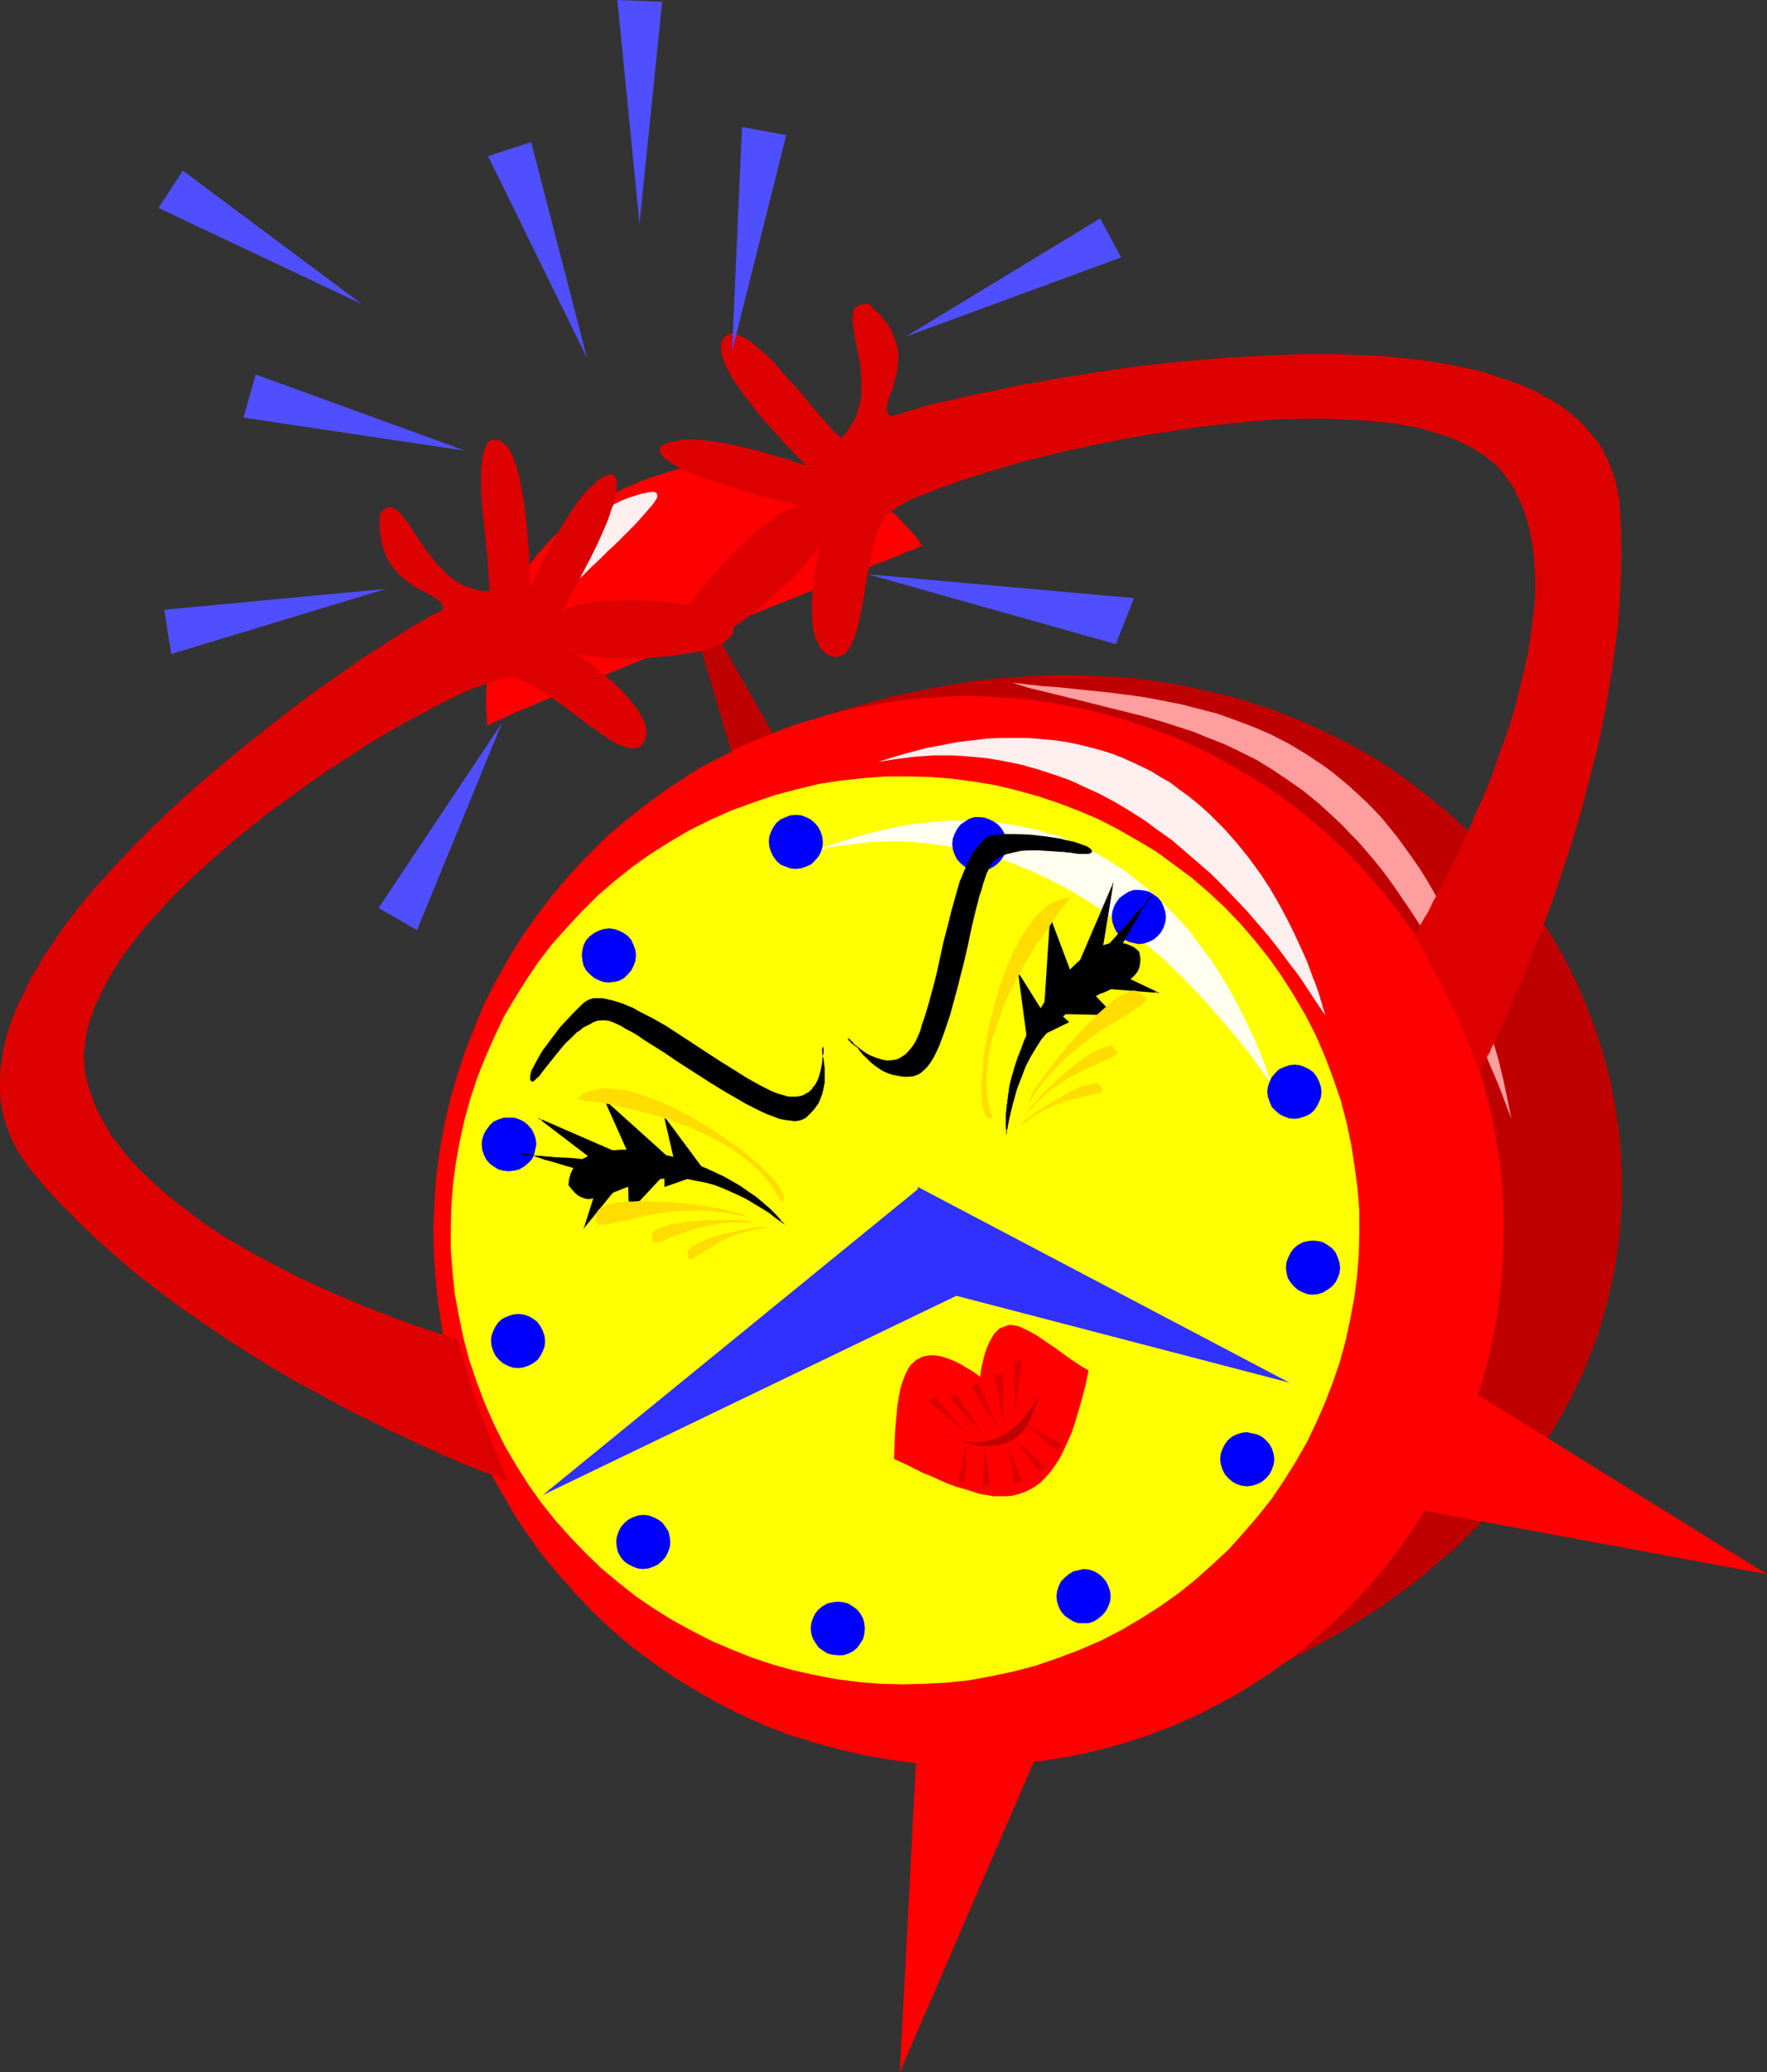 <?xml version="1.0" encoding="UTF-8" standalone="no"?>
<svg
   version="1.0"
   width="129.724mm"
   height="152.107mm"
   id="svg68"
   sodipodi:docname="Alarm Clock 32.wmf"
   xmlns:inkscape="http://www.inkscape.org/namespaces/inkscape"
   xmlns:sodipodi="http://sodipodi.sourceforge.net/DTD/sodipodi-0.dtd"
   xmlns="http://www.w3.org/2000/svg"
   xmlns:svg="http://www.w3.org/2000/svg">
  <rect width="100%" height="100%" fill="#333333" stroke="none"/>
  <sodipodi:namedview
     id="namedview68"
     pagecolor="#ffffff"
     bordercolor="#000000"
     borderopacity="0.25"
     inkscape:showpageshadow="2"
     inkscape:pageopacity="0.0"
     inkscape:pagecheckerboard="0"
     inkscape:deskcolor="#d1d1d1"
     inkscape:document-units="mm" />
  <defs
     id="defs1">
    <pattern
       id="WMFhbasepattern"
       patternUnits="userSpaceOnUse"
       width="6"
       height="6"
       x="0"
       y="0" />
  </defs>
  <path
     style="fill:#ff0000;fill-opacity:1;fill-rule:evenodd;stroke:none"
     d="m 254.358,484.893 -4.686,89.998 39.915,-92.422 h -0.485 l -0.485,0.162 h -0.485 -0.808 l -0.808,0.162 h -0.97 l -1.293,0.162 -2.424,0.162 -2.747,0.162 -3.07,0.162 -3.232,0.323 -6.302,0.323 -2.909,0.162 -2.747,0.323 h -1.131 l -1.131,0.162 h -1.131 -0.808 l -0.808,0.162 h -0.646 z"
     id="path1" />
  <path
     style="fill:#bf0000;fill-opacity:1;fill-rule:evenodd;stroke:none"
     d="m 204.262,212.959 -17.13,-57.683 31.835,56.229 h -0.646 -0.646 -0.808 l -1.131,0.162 h -1.131 l -2.586,0.162 -2.747,0.162 -1.131,0.162 -1.131,0.162 -1.131,0.162 -0.646,0.162 -0.646,0.162 z"
     id="path2" />
  <path
     style="fill:#bf0000;fill-opacity:1;fill-rule:evenodd;stroke:none"
     d="m 220.422,201.487 5.01,-1.777 5.171,-1.616 5.01,-1.616 4.848,-1.293 4.848,-1.454 5.01,-1.131 4.686,-0.969 4.848,-0.969 4.686,-0.808 4.686,-0.808 4.686,-0.485 4.686,-0.485 4.525,-0.323 4.525,-0.323 4.525,-0.162 h 4.363 4.363 l 4.363,0.323 4.363,0.162 4.202,0.323 4.202,0.485 4.202,0.646 4.04,0.646 4.04,0.808 7.918,1.777 3.878,0.969 3.878,1.131 3.717,1.293 3.717,1.131 3.555,1.454 3.717,1.454 3.394,1.454 6.949,3.393 3.394,1.616 6.464,3.716 3.07,1.939 3.232,2.1 5.979,4.363 5.656,4.524 5.494,4.686 5.171,5.009 4.848,5.17 4.686,5.494 4.363,5.494 4.04,5.817 3.717,5.978 3.394,6.14 3.07,6.14 2.747,6.463 2.424,6.463 2.101,6.625 1.778,6.625 1.293,6.786 1.131,6.786 0.646,6.786 0.323,6.948 v 6.948 l -0.485,6.948 -0.323,3.555 -0.485,3.393 -0.485,3.555 -0.646,3.393 -0.808,3.555 -0.808,3.393 -0.97,3.393 -0.97,3.555 -1.131,3.393 -1.293,3.393 -1.293,3.393 -1.454,3.393 -1.616,3.393 -1.616,3.232 -1.778,3.393 -1.939,3.232 -1.939,3.232 -2.101,3.232 -2.262,3.232 -2.262,3.232 -2.424,3.07 -2.424,3.232 -2.747,3.07 -2.747,3.07 -2.909,2.908 -2.909,2.908 -3.07,3.07 -3.232,2.747 -3.394,2.908 -3.394,2.908 -3.555,2.747 -3.717,2.585 -3.717,2.747 -4.04,2.585 -4.04,2.585 -4.04,2.424 -4.363,2.424 -4.363,2.424 -4.525,2.262 -4.686,2.262 -4.686,2.262 -5.01,2.1 -5.01,2.101 -5.171,1.939 -5.171,1.939 -5.494,1.777 -2.586,-8.887 -2.747,-8.725 -2.909,-8.887 -2.909,-8.564 -2.909,-8.725 -3.07,-8.564 -6.464,-17.127 -6.626,-16.804 -6.949,-16.804 -13.898,-33.608 -13.898,-33.446 -6.949,-16.804 -6.626,-16.804 -6.302,-17.127 -6.141,-17.289 -2.909,-8.725 -2.909,-8.725 -2.747,-8.887 z"
     id="path3" />
  <path
     style="fill:#ff0000;fill-opacity:1;fill-rule:evenodd;stroke:none"
     d="m 212.019,204.395 3.555,-1.454 3.394,-1.293 3.717,-1.293 3.555,-0.969 3.555,-1.131 3.555,-0.969 3.717,-0.808 3.717,-0.646 7.11,-1.293 7.272,-0.808 7.434,-0.485 7.11,-0.162 7.272,0.323 7.11,0.485 7.11,0.969 7.11,1.293 6.949,1.616 6.949,1.939 6.787,2.262 6.626,2.424 6.464,2.908 6.464,3.232 6.141,3.555 6.141,3.716 5.818,4.039 5.656,4.363 5.494,4.686 5.333,5.009 5.01,5.17 4.848,5.494 4.525,5.655 4.363,5.978 1.939,3.07 2.101,3.232 3.555,6.463 1.778,3.393 1.616,3.393 1.616,3.393 1.616,3.555 1.454,3.555 1.293,3.555 1.131,3.555 1.131,3.555 1.131,3.716 0.808,3.555 0.97,3.555 0.646,3.716 1.293,7.271 0.808,7.271 0.485,7.271 v 7.271 l -0.162,7.109 -0.646,7.271 -0.808,6.948 -1.293,7.109 -1.616,6.948 -1.939,6.948 -2.262,6.786 -2.586,6.625 -2.909,6.463 -3.232,6.463 -3.394,6.14 -3.878,6.14 -4.04,5.817 -4.363,5.655 -4.686,5.494 -5.01,5.332 -5.171,5.009 -5.494,4.847 -5.656,4.524 -5.979,4.201 -3.232,2.101 -3.07,1.939 -3.232,1.939 -3.232,1.777 -3.394,1.777 -3.394,1.777 -3.394,1.454 -3.555,1.616 -3.555,1.293 -3.555,1.454 -3.555,1.131 -3.555,1.131 -3.555,0.969 -3.717,0.969 -3.555,0.808 -3.717,0.808 -7.272,1.131 -7.11,0.808 -7.434,0.485 -7.11,0.162 -7.272,-0.162 -7.11,-0.646 -7.11,-0.969 -7.11,-1.293 -6.949,-1.616 -6.949,-1.939 -6.787,-2.1 -6.626,-2.585 -6.464,-2.908 -6.464,-3.232 -6.141,-3.555 -6.141,-3.716 -5.818,-4.039 -5.818,-4.363 -5.494,-4.686 -5.171,-4.847 -5.01,-5.332 -4.848,-5.494 -4.686,-5.655 -4.202,-5.978 -2.101,-3.07 -1.939,-3.232 -1.778,-3.07 -1.939,-3.393 -1.778,-3.232 -1.616,-3.393 -1.616,-3.555 -1.454,-3.393 -1.454,-3.555 -1.293,-3.555 -1.293,-3.555 -1.131,-3.716 -0.97,-3.555 -0.97,-3.716 -0.808,-3.555 -0.808,-3.555 -1.131,-7.271 -0.808,-7.271 -0.485,-7.271 -0.162,-7.271 0.323,-7.271 0.485,-7.109 0.97,-7.109 1.293,-7.109 1.616,-6.948 1.939,-6.786 2.262,-6.786 2.586,-6.625 2.747,-6.625 3.232,-6.301 3.555,-6.302 3.717,-5.978 4.202,-5.978 4.363,-5.655 4.686,-5.494 4.848,-5.17 5.171,-5.17 5.494,-4.686 5.818,-4.524 5.979,-4.363 3.07,-1.939 3.07,-2.1 3.232,-1.939 3.394,-1.777 3.232,-1.616 3.394,-1.777 3.555,-1.616 z"
     id="path4" />
  <path
     style="fill:#ffff00;fill-opacity:1;fill-rule:evenodd;stroke:none"
     d="m 202.808,224.915 6.141,-2.262 6.141,-2.1 6.141,-1.616 5.979,-1.454 6.302,-0.969 6.141,-0.646 6.141,-0.485 h 6.141 l 6.141,0.162 6.141,0.485 5.979,0.808 5.979,0.969 5.979,1.454 5.818,1.616 5.818,1.939 5.494,2.1 5.656,2.424 5.333,2.747 5.333,3.07 5.171,3.07 4.848,3.555 5.01,3.716 4.525,3.878 4.525,4.201 4.363,4.524 4.04,4.686 3.878,4.847 3.555,5.009 3.394,5.332 3.232,5.494 2.909,5.655 2.586,5.978 2.262,5.978 2.101,6.14 1.616,6.14 1.293,6.14 0.97,6.14 0.808,6.14 0.485,6.14 v 6.302 l -0.162,5.978 -0.485,6.14 -0.808,5.978 -1.131,5.978 -1.293,5.978 -1.616,5.817 -1.939,5.655 -2.262,5.817 -2.424,5.494 -2.586,5.332 -3.07,5.332 -3.232,5.17 -3.394,5.009 -3.717,4.686 -4.04,4.686 -4.04,4.524 -4.525,4.201 -4.686,4.201 -4.848,3.878 -5.01,3.555 -5.333,3.393 -5.494,3.232 -5.656,2.908 -5.979,2.585 -5.979,2.262 -6.141,2.101 -6.141,1.616 -6.141,1.293 -6.141,1.131 -6.141,0.646 -6.302,0.323 -6.141,0.162 -6.141,-0.162 -5.979,-0.485 -6.141,-0.808 -5.979,-1.131 -5.818,-1.293 -5.818,-1.616 -5.818,-1.939 -5.656,-2.262 -5.656,-2.424 -5.333,-2.747 -5.333,-2.908 -5.171,-3.232 -5.01,-3.393 -4.686,-3.716 -4.686,-3.878 -4.525,-4.363 -4.202,-4.363 -4.202,-4.686 -3.878,-4.847 -3.555,-5.009 -3.394,-5.332 -3.232,-5.494 -2.909,-5.817 -2.586,-5.817 -2.262,-5.978 -2.101,-6.14 -1.616,-6.14 -1.293,-6.14 -1.131,-6.14 -0.646,-6.14 -0.485,-6.14 v -6.301 l 0.162,-5.978 0.485,-6.14 0.808,-5.978 1.131,-6.14 1.293,-5.817 1.616,-5.817 1.939,-5.817 2.262,-5.655 2.424,-5.494 2.586,-5.494 3.07,-5.17 3.232,-5.17 3.394,-5.009 3.717,-4.847 4.04,-4.524 4.202,-4.524 4.363,-4.363 4.686,-4.039 4.848,-3.878 5.01,-3.555 5.333,-3.393 5.494,-3.232 5.818,-2.908 z"
     id="path5" />
  <path
     style="fill:#ffefef;fill-opacity:1;fill-rule:evenodd;stroke:none"
     d="m 243.693,211.343 5.333,-0.808 5.171,-0.646 5.01,-0.323 h 5.01 l 5.01,0.323 4.848,0.485 4.686,0.808 4.686,0.969 4.525,1.293 4.525,1.454 4.525,1.616 4.202,1.939 4.202,1.939 4.202,2.262 4.04,2.424 4.04,2.585 3.717,2.747 3.878,2.747 3.555,3.07 3.555,3.07 3.555,3.07 3.394,3.393 3.232,3.393 3.232,3.393 3.07,3.555 3.07,3.555 2.909,3.716 2.747,3.716 2.747,3.555 2.586,3.878 2.424,3.716 2.424,3.555 v 0 l -0.162,-0.162 v -0.323 l -0.162,-0.485 -0.162,-0.646 -0.323,-0.808 -0.162,-0.808 -0.323,-0.969 -0.323,-1.131 -0.323,-1.131 -0.485,-1.293 -0.485,-1.454 -0.646,-1.454 -0.485,-1.454 -1.293,-3.393 -1.616,-3.555 -1.778,-3.878 -1.939,-3.878 -2.262,-4.201 -2.424,-4.201 -2.747,-4.201 -3.07,-4.201 -3.232,-4.039 -3.555,-4.039 -4.04,-4.039 -1.939,-1.777 -2.262,-1.939 -2.262,-1.777 -2.262,-1.616 -2.262,-1.777 -2.586,-1.454 -2.586,-1.616 -2.586,-1.293 -2.747,-1.293 -2.909,-1.293 -2.909,-1.131 -3.07,-0.969 -3.07,-0.808 -3.232,-0.808 -3.232,-0.646 -3.394,-0.485 -3.555,-0.323 -3.555,-0.323 h -3.717 -3.878 l -3.878,0.162 -3.878,0.485 -4.202,0.485 -4.202,0.808 -4.363,0.808 -4.363,1.131 -4.525,1.293 z"
     id="path6" />
  <path
     style="fill:#ffffef;fill-opacity:1;fill-rule:evenodd;stroke:none"
     d="m 225.755,236.226 5.171,-1.293 5.171,-0.646 5.01,-0.646 5.171,-0.162 h 4.848 l 4.848,0.323 4.848,0.646 4.686,0.646 4.686,1.131 4.525,1.131 4.363,1.454 4.525,1.777 4.202,1.777 4.202,2.1 4.202,2.1 4.04,2.424 4.04,2.585 3.878,2.747 3.717,2.747 3.717,2.908 3.717,3.07 3.555,3.07 3.394,3.232 3.394,3.393 3.232,3.393 3.07,3.393 3.07,3.555 3.07,3.555 2.909,3.555 2.747,3.555 2.586,3.716 2.586,3.555 v -0.162 l -0.162,-0.162 -0.162,-0.323 v -0.485 l -0.323,-0.646 -0.162,-0.646 -0.162,-0.485 -0.162,-0.323 -0.323,-0.969 -0.323,-1.131 -0.485,-1.131 -0.485,-1.293 -1.293,-2.908 -0.485,-1.454 -1.616,-3.232 -1.616,-3.555 -1.939,-3.716 -2.101,-3.878 -2.424,-4.039 -2.586,-4.039 -3.07,-4.039 -3.07,-4.201 -3.555,-3.878 -3.878,-3.878 -4.04,-3.716 -2.101,-1.777 -2.262,-1.777 -2.262,-1.777 -2.424,-1.454 -2.424,-1.616 -2.586,-1.454 -2.586,-1.293 -2.747,-1.293 -2.909,-1.293 -2.747,-1.131 -3.07,-0.808 -3.07,-0.969 -3.07,-0.646 -3.232,-0.646 -3.394,-0.485 -3.394,-0.323 -3.394,-0.323 h -3.717 -3.717 l -3.717,0.323 -3.878,0.323 -4.04,0.485 -4.04,0.808 -4.202,0.969 -4.363,1.131 -4.363,1.293 -4.525,1.454 z"
     id="path7" />
  <path
     style="fill:#ff9e9e;fill-opacity:1;fill-rule:evenodd;stroke:none"
     d="m 280.86,189.368 4.525,1.454 4.686,1.131 9.211,2.262 9.05,2.262 9.05,2.262 4.525,1.293 4.525,1.454 4.525,1.454 4.363,1.777 4.525,1.777 4.363,2.1 4.525,2.262 4.202,2.585 4.363,2.908 4.363,3.07 4.363,3.555 2.101,1.939 2.101,1.939 2.101,1.939 2.101,2.262 2.262,2.262 2.101,2.424 2.101,2.424 2.101,2.585 2.101,2.747 1.939,2.747 2.101,3.07 2.101,3.07 2.101,3.232 1.939,3.232 2.101,3.555 2.101,3.555 1.939,3.716 2.101,3.878 1.939,4.201 2.101,4.039 1.939,4.363 1.939,4.524 1.939,4.686 2.101,4.847 1.939,5.009 1.939,5.17 -1.131,-5.655 -1.131,-5.332 -1.293,-5.332 -1.454,-5.009 -1.293,-4.847 -1.616,-4.686 -1.454,-4.524 -1.616,-4.524 -1.616,-4.201 -1.616,-4.039 -1.778,-3.878 -1.778,-3.716 -1.778,-3.716 -1.939,-3.393 -1.939,-3.393 -1.939,-3.07 -2.101,-3.07 -2.101,-2.908 -2.101,-2.908 -2.101,-2.585 -2.101,-2.585 -2.262,-2.424 -2.262,-2.262 -2.262,-2.1 -2.262,-2.101 -4.686,-3.878 -2.424,-1.777 -2.424,-1.616 -2.424,-1.616 -4.848,-2.908 -5.01,-2.585 -4.848,-2.1 -5.171,-1.939 -5.01,-1.777 -5.01,-1.293 -5.01,-1.293 -5.01,-0.969 -5.01,-0.969 -4.848,-0.646 -4.848,-0.646 -4.848,-0.485 -4.686,-0.485 -4.525,-0.485 -4.525,-0.323 -4.363,-0.485 z"
     id="path8" />
  <path
     style="fill:#3030ff;fill-opacity:1;fill-rule:evenodd;stroke:none"
     d="M 254.681,329.294 357.782,383.584 253.065,356.277 Z"
     id="path9" />
  <path
     style="fill:#3030ff;fill-opacity:1;fill-rule:evenodd;stroke:none"
     d="M 275.043,354.823 150.611,414.768 254.843,329.779 Z"
     id="path10" />
  <path
     style="fill:#0000ff;fill-opacity:1;fill-rule:evenodd;stroke:none"
     d="m 217.998,226.693 1.293,-0.485 1.616,-0.162 1.454,0.162 1.293,0.485 1.293,0.646 1.131,0.969 0.97,1.131 0.646,1.293 0.485,1.454 0.162,1.454 -0.162,1.454 -0.485,1.454 -0.646,1.131 -0.97,1.131 -0.97,0.969 -1.454,0.646 -1.454,0.485 -1.454,0.162 -1.454,-0.162 -1.293,-0.485 -1.293,-0.485 -1.131,-0.969 -0.97,-1.293 -0.646,-1.293 -0.485,-1.454 -0.162,-1.454 0.162,-1.454 0.485,-1.293 0.646,-1.293 0.808,-1.131 1.131,-0.969 z"
     id="path11" />
  <path
     style="fill:#0000ff;fill-opacity:1;fill-rule:evenodd;stroke:none"
     d="m 166.125,258.2 1.454,-0.485 1.454,-0.162 1.293,0.162 1.454,0.485 1.293,0.646 1.131,0.808 0.97,1.131 0.646,1.454 0.485,1.293 0.162,1.454 -0.162,1.616 -0.485,1.293 -0.646,1.293 -0.97,1.131 -0.97,0.969 -1.454,0.808 -1.454,0.323 -1.454,0.162 -1.454,-0.162 -1.293,-0.485 -1.293,-0.646 -1.131,-0.969 -0.97,-0.969 -0.808,-1.454 -0.323,-1.454 -0.162,-1.454 0.162,-1.454 0.323,-1.293 0.646,-1.293 0.97,-1.131 1.293,-0.969 z"
     id="path12" />
  <path
     style="fill:#0000ff;fill-opacity:1;fill-rule:evenodd;stroke:none"
     d="m 268.902,227.177 1.454,-0.485 h 1.454 l 1.454,0.162 1.293,0.485 1.293,0.646 1.131,0.808 0.97,1.131 0.808,1.454 0.323,1.454 0.162,1.454 -0.162,1.293 -0.323,1.454 -0.808,1.293 -0.97,1.131 -0.97,0.808 -1.454,0.808 -1.454,0.323 -1.454,0.323 -1.454,-0.323 -1.293,-0.323 -1.293,-0.646 -1.131,-0.969 -0.97,-1.131 -0.646,-1.293 -0.485,-1.454 -0.162,-1.454 0.162,-1.454 0.485,-1.293 0.646,-1.293 0.97,-1.293 1.131,-0.808 z"
     id="path13" />
  <path
     style="fill:#0000ff;fill-opacity:1;fill-rule:evenodd;stroke:none"
     d="m 313.18,247.374 1.454,-0.485 h 1.454 l 1.454,0.162 1.293,0.323 1.293,0.808 1.131,0.808 0.97,1.131 0.646,1.454 0.485,1.454 0.162,1.454 -0.162,1.293 -0.485,1.454 -0.646,1.293 -0.97,1.131 -1.131,0.969 -1.293,0.646 -1.454,0.485 -1.454,0.162 -1.454,-0.323 -1.293,-0.323 -1.293,-0.646 -1.131,-0.969 -0.97,-1.131 -0.646,-1.293 -0.485,-1.454 -0.162,-1.454 0.162,-1.454 0.485,-1.454 0.646,-1.131 0.808,-1.131 1.293,-0.969 z"
     id="path14" />
  <path
     style="fill:#0000ff;fill-opacity:1;fill-rule:evenodd;stroke:none"
     d="m 361.499,344.644 1.293,-0.323 1.454,-0.162 1.616,0.162 1.293,0.323 1.293,0.808 1.131,0.808 0.97,1.131 0.646,1.454 0.485,1.454 0.162,1.454 -0.162,1.454 -0.485,1.293 -0.646,1.293 -0.97,1.131 -1.131,0.808 -1.293,0.808 -1.454,0.485 -1.454,0.162 -1.454,-0.162 -1.293,-0.485 -1.293,-0.646 -1.131,-0.969 -0.97,-1.131 -0.808,-1.293 -0.323,-1.454 -0.162,-1.454 0.162,-1.454 0.485,-1.293 0.646,-1.293 0.808,-1.131 1.131,-0.969 z"
     id="path15" />
  <path
     style="fill:#0000ff;fill-opacity:1;fill-rule:evenodd;stroke:none"
     d="m 343.076,397.964 1.454,-0.485 1.454,-0.162 1.454,0.323 1.454,0.323 1.293,0.646 1.131,0.969 0.97,1.131 0.646,1.131 0.485,1.616 0.162,1.454 -0.162,1.293 -0.485,1.454 -0.646,1.293 -0.97,1.131 -1.131,0.969 -1.293,0.646 -1.454,0.485 -1.454,0.162 -1.454,-0.162 -1.454,-0.485 -1.131,-0.646 -1.131,-0.969 -0.97,-1.131 -0.646,-1.293 -0.485,-1.454 -0.162,-1.454 0.162,-1.454 0.485,-1.293 0.646,-1.293 0.808,-1.131 1.131,-0.969 z"
     id="path16" />
  <path
     style="fill:#0000ff;fill-opacity:1;fill-rule:evenodd;stroke:none"
     d="m 138.329,310.551 1.454,-0.485 h 1.454 1.454 l 1.454,0.485 1.293,0.646 1.131,0.969 0.97,1.131 0.646,1.293 0.485,1.454 0.162,1.454 -0.323,1.454 -0.323,1.454 -0.646,1.293 -0.97,0.969 -1.131,0.969 -1.454,0.808 -1.293,0.323 -1.616,0.162 -1.454,-0.162 -1.293,-0.323 -1.293,-0.808 -1.131,-0.808 -0.97,-1.131 -0.646,-1.293 -0.485,-1.454 -0.162,-1.616 0.162,-1.293 0.485,-1.454 0.646,-1.131 0.97,-1.293 0.97,-0.969 z"
     id="path17" />
  <path
     style="fill:#0000ff;fill-opacity:1;fill-rule:evenodd;stroke:none"
     d="m 175.659,420.908 1.454,-0.485 1.454,-0.162 1.454,0.162 1.293,0.485 1.293,0.646 1.131,0.808 0.97,1.293 0.808,1.293 0.323,1.454 0.162,1.454 -0.162,1.454 -0.485,1.293 -0.646,1.293 -0.97,1.131 -1.131,0.969 -1.293,0.646 -1.454,0.485 -1.454,0.162 -1.454,-0.162 -1.293,-0.485 -1.293,-0.646 -1.131,-0.808 -0.97,-1.131 -0.808,-1.454 -0.323,-1.454 -0.162,-1.454 0.162,-1.293 0.485,-1.454 0.646,-1.293 0.97,-1.131 1.131,-0.969 z"
     id="path18" />
  <path
     style="fill:#0000ff;fill-opacity:1;fill-rule:evenodd;stroke:none"
     d="m 229.633,444.822 1.454,-0.323 1.454,-0.162 1.454,0.162 1.293,0.323 1.293,0.808 1.131,0.808 0.97,1.131 0.808,1.454 0.323,1.293 0.162,1.454 -0.162,1.616 -0.323,1.293 -0.808,1.293 -0.808,1.131 -1.131,0.969 -1.293,0.646 -1.454,0.485 h -1.454 l -1.616,-0.162 -1.293,-0.323 -1.293,-0.808 -1.131,-0.808 -0.808,-1.131 -0.808,-1.293 -0.485,-1.454 -0.162,-1.454 0.162,-1.454 0.485,-1.454 0.646,-1.293 0.808,-0.969 1.131,-0.969 z"
     id="path19" />
  <path
     style="fill:#0000ff;fill-opacity:1;fill-rule:evenodd;stroke:none"
     d="m 356.328,296.009 1.454,-0.485 1.454,-0.162 1.454,0.162 1.293,0.485 1.293,0.646 1.131,0.808 0.97,1.293 0.646,1.293 0.485,1.454 0.162,1.454 -0.162,1.454 -0.485,1.293 -0.646,1.293 -0.808,1.131 -1.131,0.969 -1.454,0.646 -1.454,0.485 -1.454,0.162 -1.454,-0.162 -1.293,-0.485 -1.293,-0.646 -1.131,-0.969 -0.97,-0.969 -0.646,-1.454 -0.485,-1.454 -0.162,-1.454 0.162,-1.293 0.485,-1.454 0.646,-1.293 0.97,-1.131 0.97,-0.969 z"
     id="path20" />
  <path
     style="fill:#0000ff;fill-opacity:1;fill-rule:evenodd;stroke:none"
     d="m 297.828,435.935 1.454,-0.323 1.454,-0.323 1.454,0.162 1.454,0.485 1.131,0.646 1.131,0.969 0.97,1.131 0.646,1.293 0.485,1.454 0.162,1.454 -0.162,1.454 -0.485,1.293 -0.646,1.293 -0.97,1.131 -1.131,0.969 -1.293,0.808 -1.454,0.485 h -1.454 -1.454 l -1.293,-0.485 -1.293,-0.808 -1.131,-0.808 -0.97,-1.131 -0.646,-1.293 -0.485,-1.454 -0.162,-1.454 0.162,-1.454 0.485,-1.454 0.646,-1.293 0.97,-0.969 1.131,-0.969 z"
     id="path21" />
  <path
     style="fill:#0000ff;fill-opacity:1;fill-rule:evenodd;stroke:none"
     d="m 140.915,365.164 1.454,-0.485 1.454,-0.162 1.454,0.162 1.454,0.485 1.131,0.646 1.131,0.808 0.97,1.293 0.646,1.293 0.485,1.454 0.162,1.454 -0.162,1.454 -0.485,1.293 -0.646,1.293 -0.808,1.131 -1.293,0.969 -1.293,0.646 -1.454,0.485 -1.454,0.162 -1.454,-0.162 -1.293,-0.485 -1.293,-0.646 -1.131,-0.969 -0.97,-1.131 -0.646,-1.293 -0.485,-1.454 -0.162,-1.454 0.162,-1.454 0.485,-1.293 0.646,-1.293 0.808,-1.131 1.131,-0.969 z"
     id="path22" />
  <path
     style="fill:#000000;fill-opacity:1;fill-rule:evenodd;stroke:none"
     d="m 279.244,313.944 -0.162,-2.424 0.162,-2.424 0.162,-2.585 0.323,-2.585 0.485,-2.585 0.646,-2.585 0.646,-2.585 0.97,-2.585 0.97,-2.585 0.97,-2.585 2.262,-4.847 1.293,-2.262 1.293,-2.262 1.454,-2.262 1.454,-2.1 1.454,-1.939 1.616,-1.777 1.454,-1.777 1.616,-1.454 1.616,-1.454 1.616,-1.293 1.454,-0.969 1.616,-0.969 1.616,-0.646 1.454,-0.485 1.616,-0.323 h 1.454 l 1.454,0.323 1.293,0.485 1.293,0.646 1.131,0.969 0.323,1.616 v 1.131 l -0.162,1.131 -0.323,1.131 -0.485,0.808 -0.646,0.808 -0.808,0.808 -0.97,0.646 -0.97,0.485 -1.293,0.646 -2.586,1.293 -1.454,0.646 -1.454,0.485 -3.232,1.616 -1.616,0.969 -1.616,0.808 -1.616,1.293 -1.778,1.131 -1.616,1.454 -1.616,1.616 -1.616,1.777 -1.616,2.1 -1.454,2.262 -1.454,2.424 -1.293,2.747 -1.293,2.908 -1.131,3.393 -1.131,3.555 -0.485,1.939 -0.485,2.1 -0.323,2.1 z"
     id="path23" />
  <path
     style="fill:#000000;fill-opacity:1;fill-rule:evenodd;stroke:none"
     d="m 279.083,313.944 h 0.323 l -0.162,-2.424 0.162,-2.424 0.162,-2.585 0.323,-2.585 0.485,-2.585 0.646,-2.585 v 0 l 0.646,-2.585 0.808,-2.585 0.97,-2.585 1.131,-2.424 2.262,-4.847 1.293,-2.424 1.293,-2.262 1.454,-2.101 1.454,-2.1 1.454,-1.939 1.616,-1.939 h -0.162 l 1.616,-1.616 1.616,-1.616 v 0 l 1.454,-1.293 1.616,-1.293 1.616,-1.131 1.616,-0.808 1.454,-0.646 1.616,-0.485 h -0.162 l 1.616,-0.323 h 1.454 l 1.454,0.162 h -0.162 l 1.293,0.646 1.293,0.646 1.293,0.969 v -0.162 l 0.162,1.616 v 1.131 l -0.162,1.131 v 0 l -0.323,0.969 -0.485,0.969 -0.646,0.808 v 0 l -0.808,0.646 v 0 l -0.808,0.646 -1.131,0.646 -1.131,0.646 -2.747,1.131 -1.293,0.646 -1.454,0.646 -3.232,1.454 -1.616,0.969 -1.616,0.969 -1.778,1.131 -1.616,1.293 -1.616,1.293 v 0.162 l -1.616,1.616 -1.616,1.777 h -0.162 l -1.616,1.939 -1.454,2.262 -1.454,2.424 -1.293,2.747 -1.293,3.07 -1.131,3.232 -1.131,3.716 v 0 l -0.485,1.939 -0.323,2.1 -0.485,2.1 -0.485,2.101 0.162,1.131 0.485,-3.232 0.485,-2.1 0.485,-2.1 0.485,-1.939 v 0.162 l 0.97,-3.716 1.293,-3.232 1.131,-3.07 1.454,-2.747 1.454,-2.424 1.454,-2.262 1.616,-1.939 h -0.162 l 1.616,-1.939 1.778,-1.454 v 0 l 1.616,-1.454 1.616,-1.293 1.616,-1.131 1.778,-0.969 1.616,-0.808 3.07,-1.616 1.616,-0.646 1.293,-0.646 2.586,-1.131 1.293,-0.646 0.97,-0.485 0.97,-0.808 v 0 l 0.808,-0.646 v 0 l 0.808,-0.969 0.485,-0.808 0.323,-1.131 0.162,-1.131 v -1.131 l -0.323,-1.616 -1.293,-1.131 -1.293,-0.646 -1.293,-0.485 -1.454,-0.162 h -1.454 l -1.616,0.162 v 0 l -1.616,0.485 -1.454,0.646 -1.616,0.969 -1.616,0.969 -1.454,1.293 -1.616,1.454 v 0 l -1.616,1.616 -1.616,1.616 v 0 l -1.616,1.939 -1.454,1.939 -1.454,2.1 -1.293,2.1 -1.454,2.262 -1.293,2.424 -2.262,4.847 -0.97,2.585 -0.97,2.424 -0.808,2.585 -0.808,2.747 v 0 l -0.646,2.585 -0.323,2.585 -0.323,2.585 -0.323,2.585 v 2.424 l 0.162,3.555 z"
     id="path24" />
  <path
     style="fill:#000000;fill-opacity:1;fill-rule:evenodd;stroke:none"
     d="m 285.224,288.9 -2.586,-18.743 7.11,11.31 1.778,-26.499 6.141,16.481 11.15,-25.852 -3.07,18.743 v -0.162 l 0.162,-0.162 0.162,-0.162 0.323,-0.323 0.646,-0.808 0.97,-1.131 1.131,-1.131 1.293,-1.454 2.747,-3.07 1.293,-1.454 1.293,-1.454 1.131,-1.293 1.131,-1.131 0.646,-0.969 0.323,-0.323 0.323,-0.323 0.162,-0.162 v -0.162 l -0.162,0.162 -0.162,0.162 -0.162,0.162 -0.323,0.485 -0.323,0.323 -0.808,1.131 -0.808,1.293 -0.97,1.616 -0.97,1.777 -2.101,3.555 -1.939,3.555 -0.808,1.616 -0.808,1.454 -0.646,1.131 -0.485,0.969 -0.162,0.323 -0.162,0.323 h -0.162 v 0.162 l 13.574,6.463 -19.715,-1.616 7.434,7.756 -15.029,-0.323 2.747,2.424 z"
     id="path25" />
  <path
     style="fill:#000000;fill-opacity:1;fill-rule:evenodd;stroke:none"
     d="m 285.062,288.9 h 0.162 l -2.424,-18.743 -0.323,0.162 7.272,11.472 1.939,-26.822 h -0.323 l 6.302,16.804 11.15,-26.175 h -0.162 l -3.232,19.066 0.485,-0.485 h 0.162 l 0.162,-0.323 h -0.162 l 0.323,-0.162 0.808,-0.808 v 0 l 0.97,-1.131 v 0 l 1.131,-1.293 1.293,-1.454 2.586,-2.908 1.454,-1.454 v 0 l 1.293,-1.616 v 0 l 1.131,-1.131 0.97,-1.293 v 0 l 0.808,-0.969 v 0 l 0.323,-0.323 v 0 l 0.323,-0.162 v -0.323 l 0.323,-0.323 -0.485,0.162 -0.485,0.485 v 0 l -0.323,0.323 -0.323,0.485 -0.808,1.131 -0.808,1.293 -0.97,1.616 -0.97,1.616 -2.101,3.555 -1.939,3.555 -0.808,1.616 -0.808,1.454 -0.646,1.293 -0.485,0.808 -0.323,0.646 v 0 l -0.162,0.162 v 0.162 l 13.574,6.625 0.162,-0.323 -20.038,-1.616 7.595,7.917 0.162,-0.162 -15.352,-0.323 2.909,2.747 v -0.323 l -11.312,5.494 v 0.323 l 11.635,-5.655 -2.909,-2.585 v 0.323 l 15.352,0.323 -7.757,-8.079 v 0.323 l 20.362,1.616 -14.221,-6.786 0.162,0.162 v -0.162 l -0.162,0.162 0.323,-0.162 0.323,-0.646 0.485,-0.969 0.646,-1.131 0.808,-1.454 0.808,-1.616 1.939,-3.555 2.101,-3.555 0.97,-1.616 0.808,-1.616 0.97,-1.293 0.646,-1.131 0.323,-0.485 0.323,-0.323 v 0 l 0.485,-0.485 v 0 0 l -0.162,-0.162 v 0.162 l -0.162,0.162 -0.162,0.323 v 0 l -0.323,0.323 v 0 l -0.808,0.969 v 0 l -0.97,1.131 -1.131,1.293 h -0.162 l -1.293,1.454 h 0.162 l -1.293,1.454 -2.747,2.908 -1.293,1.454 -1.131,1.293 h -0.162 l -0.808,1.131 v 0 l -0.808,0.808 -0.162,0.162 h -0.162 l -0.162,0.323 v 0 l -0.162,0.162 0.162,0.162 3.232,-19.712 -11.474,26.822 h 0.323 l -6.464,-17.127 -1.778,27.145 0.162,-0.162 -7.272,-11.634 2.586,19.551 z"
     id="path26" />
  <path
     style="fill:#ffdd00;fill-opacity:1;fill-rule:evenodd;stroke:none"
     d="m 285.547,306.027 v -0.323 -0.485 l 0.323,-0.485 0.323,-0.808 0.485,-0.969 0.646,-1.131 0.808,-1.131 0.97,-1.293 0.97,-1.293 0.97,-1.454 2.424,-3.07 2.586,-3.232 2.747,-3.07 2.909,-3.07 2.747,-2.747 1.454,-1.293 1.293,-1.131 1.293,-1.131 1.293,-0.969 1.131,-0.646 1.293,-0.646 0.97,-0.485 0.97,-0.323 h 0.808 l 0.808,0.162 0.646,0.485 0.485,0.485 0.485,0.323 0.323,0.323 0.323,0.323 v 0.323 l -0.162,0.323 -0.323,0.485 -0.485,0.323 -0.485,0.485 -0.323,0.162 -0.323,0.323 -0.808,0.485 -0.808,0.646 -0.97,0.646 -1.131,0.646 -1.131,0.646 -2.586,1.616 -2.747,1.616 -2.909,2.101 -2.909,2.262 -3.07,2.585 -3.07,2.747 -1.454,1.616 -1.454,1.616 -1.454,1.616 -1.293,1.777 -1.293,1.939 z"
     id="path27" />
  <path
     style="fill:#ffdd00;fill-opacity:1;fill-rule:evenodd;stroke:none"
     d="m 275.366,310.066 -0.485,0.162 h -0.323 l -0.323,-0.162 -0.323,-0.162 -0.485,-0.808 -0.485,-0.969 -0.323,-1.131 -0.162,-1.616 -0.162,-1.777 v -1.939 l 0.162,-2.1 0.162,-2.424 0.162,-2.424 0.323,-2.585 0.485,-2.747 0.485,-2.908 0.646,-2.747 0.646,-2.908 1.616,-5.817 0.97,-2.908 0.97,-2.747 1.131,-2.585 1.131,-2.747 1.293,-2.424 1.293,-2.262 1.454,-2.262 1.454,-1.939 1.454,-1.616 1.616,-1.454 1.616,-1.293 1.778,-0.808 1.778,-0.646 1.778,-0.323 0.485,-0.323 0.162,-0.162 v 0 l -0.162,0.323 -0.485,0.485 -0.485,0.808 -0.808,0.969 -0.808,1.131 -1.131,1.293 -0.97,1.454 -1.131,1.777 -1.293,1.777 -1.293,1.939 -1.454,1.939 -1.293,2.262 -1.454,2.262 -1.293,2.424 -1.293,2.424 -2.586,5.17 -1.131,2.747 -0.97,2.747 -0.97,2.747 -0.97,2.747 -0.646,2.747 -0.485,2.908 -0.323,2.747 -0.162,2.908 v 2.747 l 0.323,2.747 0.485,2.747 z"
     id="path28" />
  <path
     style="fill:#ffdd00;fill-opacity:1;fill-rule:evenodd;stroke:none"
     d="m 285.224,308.612 v -0.162 l 0.162,-0.323 0.162,-0.323 0.323,-0.485 0.485,-0.646 0.646,-0.646 0.646,-0.646 0.646,-0.808 1.616,-1.777 1.939,-1.777 2.101,-1.939 2.101,-1.939 2.262,-1.777 2.101,-1.616 2.101,-1.454 1.131,-0.485 0.808,-0.485 0.97,-0.485 0.808,-0.323 0.808,-0.162 0.485,-0.162 h 0.646 l 0.485,0.162 0.485,0.323 0.162,0.646 0.323,0.162 0.162,0.162 0.162,0.323 v 0.162 l -0.162,0.323 -0.162,0.162 -0.808,0.485 -0.97,0.646 -1.454,0.485 -1.616,0.808 -1.778,0.808 -2.101,0.969 -2.101,0.969 -2.262,1.293 -2.262,1.454 -2.424,1.616 -2.262,1.939 -2.262,2.1 z"
     id="path29" />
  <path
     style="fill:#ffdd00;fill-opacity:1;fill-rule:evenodd;stroke:none"
     d="m 283.446,312.167 v -0.162 -0.162 l 0.323,-0.323 0.323,-0.323 0.485,-0.485 0.485,-0.323 1.454,-1.131 1.454,-1.131 1.939,-1.131 4.04,-2.424 1.939,-1.131 2.101,-1.131 1.939,-0.808 1.778,-0.485 0.808,-0.162 0.646,-0.162 0.646,-0.162 h 0.646 l 0.323,0.162 0.485,0.323 0.162,0.323 0.162,0.485 0.162,0.162 0.162,0.162 v 0.485 l -0.323,0.323 -0.808,0.323 -0.808,0.162 -1.293,0.323 -1.454,0.323 -1.616,0.485 -1.778,0.323 -1.939,0.485 -1.939,0.808 -2.101,0.808 -2.101,0.969 -2.101,1.131 -2.101,1.454 z"
     id="path30" />
  <path
     style="fill:#000000;fill-opacity:1;fill-rule:evenodd;stroke:none"
     d="m 235.289,288.092 v 0.162 h 0.162 l 0.162,0.323 0.323,0.162 0.646,0.646 0.97,0.808 1.131,0.969 1.293,0.808 1.454,0.969 1.454,0.646 1.616,0.485 1.778,0.323 1.616,-0.162 0.808,-0.162 0.808,-0.323 0.808,-0.485 0.808,-0.646 0.808,-0.646 0.808,-0.808 0.646,-1.131 0.808,-1.131 0.646,-1.293 0.646,-1.616 0.485,-1.616 0.646,-1.777 1.131,-3.878 1.131,-4.201 0.97,-4.201 2.101,-9.048 1.131,-4.363 0.97,-4.363 1.293,-4.039 1.131,-3.878 0.646,-1.939 0.646,-1.616 0.808,-1.616 0.646,-1.454 0.808,-1.293 0.808,-1.293 0.808,-0.969 0.97,-0.969 0.97,-0.808 0.97,-0.485 0.97,-0.323 1.131,-0.323 h 2.101 2.424 l 4.525,0.162 4.363,0.485 4.202,0.646 1.778,0.323 1.778,0.485 1.454,0.485 1.293,0.323 0.808,0.485 0.808,0.485 0.485,0.485 0.162,0.323 -0.162,0.323 h -0.162 l -0.323,0.162 -0.485,0.162 h -1.131 l -1.616,-0.162 -1.778,-0.162 -2.101,-0.323 -2.262,-0.162 -2.424,-0.162 -2.424,-0.162 -2.262,0.162 h -2.424 l -2.262,0.485 -1.939,0.485 -0.97,0.323 -0.808,0.485 -0.97,0.646 -0.646,0.485 -0.646,0.808 -0.485,0.646 -0.485,0.969 -0.485,1.131 -0.485,1.293 -0.485,1.616 -0.485,1.616 -0.485,1.939 -0.485,1.939 -0.646,2.101 -0.97,4.524 -1.131,4.847 -1.131,4.847 -1.293,5.009 -1.293,5.009 -1.293,4.686 -0.646,2.262 -0.808,2.101 -0.646,1.939 -0.808,1.939 -0.808,1.777 -0.808,1.454 -0.808,1.454 -0.97,1.293 -0.808,0.808 -0.97,0.808 -0.97,0.485 -0.97,0.323 -1.939,0.162 -1.778,-0.162 -1.616,-0.323 -1.616,-0.485 -1.454,-0.646 -1.131,-0.808 -1.293,-0.808 -1.131,-0.969 -1.939,-1.777 -0.808,-0.969 -0.646,-0.969 -0.808,-0.808 -0.646,-0.646 -0.646,-0.646 z"
     id="path31" />
  <path
     style="fill:#000000;fill-opacity:1;fill-rule:evenodd;stroke:none"
     d="m 235.289,287.93 v 0.323 0 0 0.162 l 0.485,0.485 0.646,0.646 v 0 l 0.97,0.808 1.293,0.969 1.131,0.808 1.454,0.808 1.616,0.808 1.616,0.485 v 0 l 1.778,0.162 h 1.616 l 0.808,-0.323 v 0 l 0.97,-0.323 0.808,-0.323 0.646,-0.646 0.97,-0.646 v -0.162 l 0.646,-0.808 0.808,-0.969 0.646,-1.293 0.646,-1.293 0.646,-1.454 0.646,-1.777 0.646,-1.777 1.131,-3.878 0.97,-4.039 v -0.162 l 1.131,-4.201 2.101,-9.048 0.97,-4.363 1.131,-4.363 v 0.162 l 1.131,-4.201 1.293,-3.878 0.646,-1.777 0.646,-1.777 0.808,-1.454 0.646,-1.616 0.808,-1.293 0.808,-1.131 0.808,-1.131 v 0 l 0.808,-0.969 v 0.162 l 0.97,-0.808 0.97,-0.485 0.97,-0.485 v 0 l 1.131,-0.162 h 2.101 2.424 l 4.525,0.162 4.363,0.485 4.202,0.646 1.778,0.323 1.778,0.485 h -0.162 l 1.454,0.323 1.293,0.485 0.97,0.485 0.808,0.485 v -0.162 l 0.485,0.485 h -0.162 l 0.162,0.485 v -0.162 0.162 0 l -0.323,0.162 h -0.323 0.162 l -0.485,0.162 h -1.131 l -1.616,-0.162 -1.778,-0.162 -2.101,-0.162 -2.262,-0.323 -2.424,-0.162 -2.424,-0.162 -2.262,0.162 -2.424,0.162 -2.262,0.323 -1.939,0.485 h -0.162 l -0.97,0.485 -0.808,0.323 -0.808,0.646 -0.646,0.485 v 0.162 l -0.646,0.646 h -0.162 l -0.485,0.808 -0.485,0.969 -0.485,1.131 -0.485,1.293 -0.485,1.454 -0.485,1.777 -0.485,1.939 -0.485,1.939 v 0 l -0.485,2.101 -1.131,4.524 -1.131,4.847 -1.131,4.847 -1.293,5.009 v 0 l -1.131,4.847 -1.454,4.686 -0.646,2.262 -0.646,2.262 -0.808,1.939 -0.808,1.939 -0.808,1.616 -0.808,1.616 -0.808,1.454 -0.97,1.131 h 0.162 l -0.97,0.969 v 0 l -0.97,0.646 -0.97,0.646 -0.808,0.162 v 0 l -1.939,0.162 h -1.778 l -1.616,-0.323 v 0 l -1.454,-0.646 -1.454,-0.646 -1.293,-0.646 -1.293,-0.808 -0.97,-0.969 v 0 l -1.939,-1.939 v 0 l -0.808,-0.969 -0.808,-0.808 v 0 l -0.808,-0.808 -0.646,-0.808 -0.646,-0.485 V 288.415 l -0.646,-0.485 v 0.323 l 0.646,0.485 v -0.162 l 0.485,0.646 0.646,0.646 0.808,0.808 v 0 l 0.808,0.969 0.808,0.969 v 0 l 1.939,1.939 v 0 l 1.131,0.969 1.131,0.808 1.293,0.808 1.454,0.646 1.454,0.485 h 0.162 l 1.616,0.323 1.778,0.162 1.939,-0.162 0.97,-0.323 0.97,-0.485 0.97,-0.808 v 0 l 0.97,-0.969 v 0 l 0.97,-1.293 0.808,-1.293 0.808,-1.616 0.808,-1.777 0.646,-1.777 0.808,-2.1 0.646,-2.101 0.808,-2.262 1.293,-4.686 1.293,-4.847 v -0.162 l 1.293,-5.009 1.131,-4.847 0.97,-4.847 1.131,-4.524 0.485,-2.101 v 0.162 l 0.485,-2.1 0.646,-1.777 0.485,-1.777 0.485,-1.454 0.485,-1.454 0.485,-0.969 0.485,-0.969 0.485,-0.808 h -0.162 l 0.646,-0.646 v 0 l 0.808,-0.646 0.808,-0.485 0.808,-0.485 0.97,-0.323 v 0 l 1.939,-0.485 2.262,-0.485 2.424,-0.162 h 2.262 l 2.424,0.162 2.424,0.162 2.262,0.162 2.101,0.162 1.778,0.323 h 1.616 1.131 0.485 l 0.323,-0.162 0.323,-0.162 0.162,-0.323 -0.162,-0.485 -0.485,-0.485 -0.808,-0.485 -0.97,-0.323 -1.293,-0.485 -1.454,-0.485 v 0 l -1.778,-0.323 -1.778,-0.485 -4.202,-0.646 -4.363,-0.485 -4.525,-0.162 h -2.424 l -2.101,0.162 -1.293,0.162 -0.97,0.323 -0.97,0.485 -0.808,0.808 v 0.162 l -0.97,0.808 v 0 l -0.808,1.131 -0.97,1.131 -0.646,1.454 -0.808,1.454 -0.646,1.616 -0.646,1.616 -0.808,1.777 -1.131,3.878 -1.131,4.201 v 0 l -1.131,4.363 -1.131,4.363 -1.939,9.048 -1.131,4.201 v 0 l -1.131,4.201 -1.131,3.716 -0.646,1.777 -0.485,1.777 -0.646,1.454 -0.646,1.454 -0.646,1.131 -0.808,0.969 -0.808,0.969 0.162,-0.162 -0.808,0.808 -0.808,0.485 -0.808,0.485 -0.808,0.323 v 0 l -0.808,0.162 -1.616,0.162 -1.778,-0.323 h 0.162 l -1.616,-0.485 -1.616,-0.646 -1.454,-0.808 -1.293,-0.969 -1.131,-0.969 -0.97,-0.808 v 0.162 l -0.646,-0.646 -0.485,-0.485 h 0.162 l -0.162,-0.162 h -0.162 v 0.162 z"
     id="path32" />
  <path
     style="fill:#000000;fill-opacity:1;fill-rule:evenodd;stroke:none"
     d="m 217.029,338.989 -1.778,-1.777 -1.616,-1.777 -1.939,-1.777 -1.939,-1.616 -2.101,-1.454 -2.262,-1.454 -2.262,-1.293 -2.424,-1.293 -2.262,-1.131 -2.586,-1.131 -2.424,-0.969 -2.424,-0.808 -2.424,-0.808 -2.586,-0.808 -2.424,-0.485 -2.262,-0.485 -2.424,-0.485 -2.262,-0.162 -2.262,-0.162 h -2.101 l -2.101,0.162 -1.939,0.162 -1.778,0.323 -1.616,0.323 -1.616,0.646 -1.293,0.808 -1.131,0.808 -0.97,0.969 -0.808,1.131 -0.646,1.293 -0.323,1.454 -0.162,1.454 0.808,1.293 0.97,0.969 0.808,0.646 0.97,0.485 0.97,0.323 0.97,0.162 0.97,-0.162 1.131,-0.162 1.131,-0.162 1.293,-0.485 2.424,-0.969 2.909,-1.131 3.232,-1.131 1.616,-0.485 3.717,-0.646 1.939,-0.323 2.101,-0.162 h 2.262 l 2.262,0.162 2.424,0.485 2.586,0.485 2.747,0.808 2.747,0.969 2.909,1.293 3.07,1.454 3.232,1.939 1.616,0.969 1.778,1.131 1.778,1.293 z"
     id="path33" />
  <path
     style="fill:#000000;fill-opacity:1;fill-rule:evenodd;stroke:none"
     d="m 217.837,339.796 -2.424,-2.747 -1.778,-1.777 v 0 l -1.939,-1.616 -1.939,-1.616 -2.101,-1.454 -2.262,-1.616 -2.262,-1.293 -2.262,-1.293 -2.424,-1.131 -2.424,-1.131 -2.424,-0.969 -2.586,-0.808 -2.424,-0.808 -2.424,-0.808 h -0.162 l -2.424,-0.485 -2.262,-0.485 -2.424,-0.323 -2.262,-0.323 -2.262,-0.162 h -2.101 l -2.101,0.162 -1.939,0.162 -1.778,0.323 v 0 l -1.616,0.485 -1.616,0.646 -1.293,0.646 -1.131,0.808 v 0.162 l -1.131,0.969 -0.808,1.131 -0.485,1.131 -0.485,1.616 v 0 l -0.162,1.616 0.97,1.131 0.808,0.969 v 0 l 0.97,0.808 0.97,0.485 0.97,0.323 0.97,0.162 0.97,-0.162 1.131,-0.162 1.131,-0.323 v 0 l 1.293,-0.323 2.586,-0.969 2.747,-1.131 3.232,-1.131 1.616,-0.485 v 0 l 3.717,-0.808 1.939,-0.162 2.101,-0.162 h 2.262 l 2.262,0.162 2.424,0.485 2.586,0.485 v 0 l 2.586,0.646 2.909,1.131 2.909,1.293 3.07,1.454 3.232,1.939 1.616,0.969 1.778,1.131 1.616,1.293 2.747,1.939 -0.808,-0.969 -1.778,-1.293 -1.778,-1.131 -1.616,-1.293 -1.778,-0.969 -3.07,-1.777 -3.07,-1.616 -3.07,-1.293 -2.747,-0.969 -2.747,-0.808 v 0 l -2.586,-0.485 -2.424,-0.323 -2.262,-0.323 h -2.262 l -2.101,0.162 -1.939,0.323 -3.717,0.808 h -0.162 l -1.616,0.485 -3.232,0.969 -2.747,1.293 -2.586,0.808 -1.131,0.485 v 0 l -1.131,0.162 -1.131,0.323 h -0.97 l -0.97,-0.162 v 0 l -0.97,-0.323 -0.97,-0.485 -0.808,-0.646 v 0 l -0.808,-0.808 v 0 l -0.808,-1.293 v 0 l 0.162,-1.454 v 0 l 0.323,-1.454 0.646,-1.131 0.646,-1.131 v 0 l 0.97,-1.131 v 0.162 l 1.131,-0.808 1.454,-0.808 1.454,-0.646 1.778,-0.485 h -0.162 l 1.778,-0.323 1.939,-0.162 h 2.101 2.101 l 2.262,0.162 2.262,0.162 2.424,0.485 2.262,0.323 2.424,0.646 v 0 l 2.424,0.646 2.424,0.808 2.586,0.969 2.424,0.969 2.424,1.131 2.424,1.131 2.424,1.293 2.101,1.293 2.262,1.454 2.101,1.454 2.101,1.616 1.778,1.616 v 0 l 1.778,1.777 1.616,1.777 0.162,-0.162 z"
     id="path34" />
  <path
     style="fill:#000000;fill-opacity:1;fill-rule:evenodd;stroke:none"
     d="m 195.697,325.255 -11.312,-15.188 3.07,12.926 -19.554,-17.612 7.272,16.158 -25.21,-10.987 14.867,11.31 h -0.323 l -0.162,-0.162 h -0.485 -1.131 -1.293 l -1.616,-0.162 -1.778,-0.162 -4.04,-0.323 -3.717,-0.323 h -1.616 l -1.454,-0.162 -1.131,-0.162 h -0.485 l -0.323,-0.162 h -0.323 -0.162 v -0.162 h 0.162 0.646 l 0.97,0.323 1.293,0.162 1.454,0.485 1.616,0.485 1.939,0.485 3.878,1.131 3.717,1.131 1.616,0.646 1.616,0.323 1.293,0.485 0.97,0.323 0.323,0.162 h 0.323 v 0.162 h 0.162 l -4.525,13.896 11.958,-14.704 0.485,10.503 9.858,-10.503 -0.162,3.555 z"
     id="path35" />
  <path
     style="fill:#000000;fill-opacity:1;fill-rule:evenodd;stroke:none"
     d="m 195.859,325.255 -11.635,-15.673 3.07,13.411 0.162,-0.162 -19.877,-17.935 7.434,16.642 0.162,-0.162 -26.018,-11.31 15.675,11.957 v -0.323 h -0.323 -0.162 -0.485 l -1.131,-0.162 h -1.293 l -1.616,-0.162 -1.778,-0.162 -4.04,-0.162 -3.717,-0.323 -1.616,-0.162 -1.454,-0.162 -1.131,-0.162 h -0.485 l -0.323,-0.162 h -0.323 0.162 -0.162 v 0.162 -0.162 l -0.162,0.162 h 0.808 l 0.97,0.162 1.293,0.323 1.454,0.323 v 0 l 1.616,0.646 1.939,0.485 3.717,1.131 3.878,1.131 1.616,0.646 1.454,0.323 1.293,0.485 0.97,0.323 0.323,0.162 h 0.485 -0.162 l 0.162,0.162 h 0.162 l -0.162,-0.323 -4.686,14.704 12.443,-15.35 h -0.162 l 0.323,10.826 10.019,-10.826 h -0.162 v 3.716 l 11.474,-4.039 -0.323,-0.162 -11.15,3.878 0.162,0.162 0.162,-3.878 -10.019,10.826 h 0.162 l -0.485,-10.826 -12.12,15.027 0.162,0.162 4.525,-14.219 h -0.323 0.162 -0.162 l -0.323,-0.162 v 0 l -0.323,-0.162 -0.97,-0.323 -1.293,-0.323 -1.454,-0.485 -1.778,-0.646 -3.717,-1.131 -3.878,-1.131 -1.778,-0.485 -1.616,-0.485 h -0.162 l -1.454,-0.485 -1.293,-0.162 -0.97,-0.162 h -0.808 v 0.162 l 0.162,0.162 h 0.323 0.323 l 0.485,0.162 1.131,0.162 h 1.454 l 1.616,0.162 3.717,0.323 4.04,0.323 1.778,0.162 h 1.616 l 1.293,0.162 h 1.131 0.485 l 0.162,0.162 h 0.646 l -15.19,-11.634 v 0.323 l 25.533,10.987 -7.434,-16.319 h -0.162 l 19.715,17.935 -3.07,-13.249 -0.162,0.162 11.15,15.027 v -0.162 z"
     id="path36" />
  <path
     style="fill:#ffdd00;fill-opacity:1;fill-rule:evenodd;stroke:none"
     d="m 207.171,337.696 -0.162,-0.323 -0.323,-0.162 -0.646,-0.323 -0.808,-0.323 -0.97,-0.162 -1.131,-0.323 -1.293,-0.323 -1.454,-0.323 -1.616,-0.323 -1.778,-0.323 -3.717,-0.485 -3.878,-0.485 -4.04,-0.323 -4.04,-0.162 -3.717,-0.162 -1.778,0.162 h -1.778 l -1.616,0.162 -1.454,0.162 -1.293,0.323 -1.293,0.323 -0.97,0.485 -0.808,0.485 -0.646,0.485 -0.323,0.646 -0.323,0.646 0.162,0.808 -0.162,0.646 v 0.485 l 0.162,0.323 0.162,0.162 0.323,0.323 h 0.485 0.646 0.646 l 0.808,-0.162 0.808,-0.162 0.97,-0.162 1.131,-0.323 1.131,-0.162 1.293,-0.323 2.747,-0.646 2.909,-0.646 3.394,-0.646 3.555,-0.485 3.717,-0.162 4.04,-0.162 2.101,0.162 2.101,0.162 2.101,0.323 2.262,0.323 2.101,0.323 z"
     id="path37" />
  <path
     style="fill:#ffdd00;fill-opacity:1;fill-rule:evenodd;stroke:none"
     d="m 216.867,333.495 0.323,-0.162 0.162,-0.323 0.162,-0.323 v -0.323 -0.808 l -0.485,-0.969 -0.646,-1.131 -0.808,-1.293 -1.131,-1.293 -1.454,-1.454 -1.454,-1.454 -1.778,-1.616 -1.939,-1.616 -1.939,-1.616 -2.262,-1.616 -2.262,-1.616 -4.848,-3.232 -5.01,-2.908 -2.586,-1.454 -2.747,-1.293 -2.424,-1.131 -2.747,-1.131 -2.424,-0.808 -2.424,-0.808 -2.424,-0.646 -2.424,-0.323 -2.262,-0.162 h -2.101 l -1.939,0.323 -1.778,0.485 -1.616,0.808 -1.454,1.131 h -0.485 -0.162 v 0 l 0.323,0.162 h 0.323 l 0.323,0.162 h 0.97 l 1.131,0.323 1.293,0.162 1.616,0.162 1.778,0.323 1.939,0.323 2.101,0.485 2.101,0.485 2.424,0.485 2.424,0.646 2.424,0.646 2.586,0.808 2.586,0.808 5.333,1.939 2.586,1.131 2.586,1.293 2.586,1.293 2.424,1.293 2.424,1.616 2.262,1.616 2.262,1.777 2.101,1.939 1.778,1.939 1.778,2.262 1.454,2.262 z"
     id="path38" />
  <path
     style="fill:#ffdd00;fill-opacity:1;fill-rule:evenodd;stroke:none"
     d="m 209.272,339.312 -0.162,-0.162 h -0.162 l -0.485,-0.162 -0.485,-0.162 -0.808,-0.162 h -0.808 l -0.97,-0.162 h -0.97 -2.262 -2.586 -2.747 l -5.494,0.323 -2.586,0.485 -2.424,0.323 -0.97,0.323 -0.97,0.323 -0.97,0.323 -0.808,0.323 -0.646,0.323 -0.485,0.323 -0.323,0.485 -0.162,0.485 v 0.485 0.485 0.485 0.323 l 0.162,0.162 0.162,0.162 h 0.323 0.323 0.808 l 0.97,-0.323 1.454,-0.646 1.616,-0.646 1.778,-0.646 1.939,-0.646 2.101,-0.808 2.424,-0.646 2.586,-0.485 2.747,-0.485 2.747,-0.162 h 3.07 z"
     id="path39" />
  <path
     style="fill:#ffdd00;fill-opacity:1;fill-rule:evenodd;stroke:none"
     d="m 212.989,340.604 -0.162,-0.162 h -0.323 -0.323 l -0.485,-0.162 -0.485,0.162 h -0.808 l -1.454,0.162 -1.939,0.323 -2.101,0.485 -4.363,0.969 -2.101,0.646 -2.101,0.646 -1.778,0.808 -1.616,0.808 -0.646,0.323 -0.646,0.485 -0.323,0.323 -0.323,0.323 -0.162,0.485 -0.162,0.485 0.162,0.323 0.162,0.485 v 0.323 0.162 l 0.323,0.323 h 0.323 l 0.808,-0.323 0.808,-0.485 0.97,-0.485 1.131,-0.808 1.293,-0.808 1.616,-0.969 1.616,-0.969 1.778,-0.808 1.939,-0.969 2.262,-0.646 2.101,-0.646 2.424,-0.485 z"
     id="path40" />
  <path
     style="fill:#000000;fill-opacity:1;fill-rule:evenodd;stroke:none"
     d="m 228.341,290.192 v 0.323 l 0.162,0.485 v 0.969 l -0.162,1.293 -0.162,1.454 -0.162,1.454 -0.485,1.616 -0.485,1.616 -0.646,1.454 -0.97,1.293 -0.646,0.485 -0.485,0.646 -0.808,0.323 -0.808,0.323 -0.808,0.323 -0.97,0.162 h -0.97 l -1.131,-0.162 -1.131,-0.162 -1.293,-0.323 -1.293,-0.485 -1.616,-0.646 -1.454,-0.808 -1.616,-0.969 -3.555,-1.939 -3.394,-2.1 -3.717,-2.424 -7.595,-4.847 -3.878,-2.424 -3.717,-2.424 -3.555,-2.1 -3.555,-1.939 -1.616,-0.808 -1.616,-0.808 -1.616,-0.646 -1.616,-0.485 -1.454,-0.323 -1.293,-0.323 -1.293,-0.323 h -1.293 l -1.131,0.162 -0.97,0.323 -0.97,0.485 -0.808,0.485 -3.07,3.07 -2.909,3.393 -2.747,3.393 -1.131,1.616 -1.131,1.616 -0.97,1.454 -0.808,1.454 -0.808,1.293 -0.485,1.131 -0.323,1.131 -0.162,0.808 v 0.646 l 0.162,0.485 h 0.162 0.323 l 0.323,-0.162 0.323,-0.323 0.323,-0.323 0.485,-0.323 0.97,-1.293 0.485,-0.646 0.485,-0.646 1.293,-1.616 1.293,-1.616 1.454,-1.939 1.616,-1.616 1.616,-1.777 1.616,-1.454 1.778,-1.293 1.778,-0.969 0.97,-0.485 0.808,-0.323 0.97,-0.162 h 0.808 0.97 l 0.808,0.162 0.97,0.323 1.131,0.646 1.293,0.485 1.454,0.808 1.454,0.808 1.616,0.969 1.778,1.131 1.778,1.131 3.878,2.585 4.04,2.585 8.403,5.494 4.202,2.585 4.202,2.424 2.101,1.131 3.717,1.939 1.778,0.808 1.778,0.646 1.616,0.646 1.616,0.323 1.454,0.323 h 1.293 1.131 l 0.97,-0.323 0.808,-0.485 1.454,-1.293 1.131,-1.293 0.808,-1.454 0.646,-1.293 0.646,-1.454 0.323,-1.454 0.162,-1.454 v -1.454 -2.585 l -0.162,-2.424 -0.162,-1.131 -0.162,-0.969 v -0.808 z"
     id="path41" />
  <path
     style="fill:#000000;fill-opacity:1;fill-rule:evenodd;stroke:none"
     d="m 228.502,290.192 h -0.323 v 0.323 l 0.162,0.485 v 0.969 l -0.162,1.293 v 1.454 l -0.323,1.454 -0.323,1.616 v 0 l -0.485,1.454 -0.808,1.616 -0.97,1.131 h 0.162 l -0.646,0.646 v 0 l -0.646,0.485 -0.646,0.323 -0.808,0.485 -0.808,0.162 v 0 l -0.97,0.162 h -0.97 -1.131 l -1.131,-0.323 h 0.162 l -1.293,-0.323 -1.454,-0.485 -1.454,-0.646 -1.616,-0.808 -1.616,-0.808 -3.394,-1.939 -3.555,-2.262 -3.717,-2.262 -7.595,-5.009 -3.717,-2.424 -3.717,-2.424 -3.717,-2.1 -3.555,-1.777 -1.616,-0.969 -1.616,-0.646 -1.616,-0.646 -1.454,-0.485 -1.454,-0.485 h -0.162 l -1.293,-0.323 -1.293,-0.162 h -1.293 -1.131 l -0.97,0.323 -0.97,0.485 -0.808,0.646 v 0 l -3.07,3.07 -3.07,3.232 v 0 l -2.586,3.393 -1.293,1.777 -1.131,1.454 -0.97,1.616 -0.808,1.454 -0.646,1.293 -0.646,1.131 -0.323,0.969 v 0.162 l -0.162,0.808 v 0.646 l 0.323,0.485 0.162,0.162 h 0.323 l 0.323,-0.162 0.323,-0.323 0.323,-0.323 v 0 l 0.485,-0.485 h 0.162 l 0.808,-1.131 0.646,-0.808 0.485,-0.646 1.293,-1.616 1.293,-1.616 1.454,-1.777 v 0 l 1.454,-1.777 1.778,-1.616 1.616,-1.616 v 0.162 l 1.616,-1.293 1.939,-0.969 0.808,-0.485 0.97,-0.323 h -0.162 l 0.97,-0.162 h 0.808 0.97 l 0.808,0.162 v 0 l 0.97,0.323 1.131,0.485 1.293,0.646 1.293,0.808 1.616,0.808 1.616,0.969 1.616,1.131 1.778,1.131 3.878,2.424 4.04,2.747 8.565,5.494 4.202,2.585 4.202,2.424 1.939,1.131 3.878,1.939 1.778,0.808 1.778,0.646 1.616,0.646 v 0 l 1.616,0.323 1.454,0.162 1.293,0.162 1.131,-0.162 0.97,-0.323 0.97,-0.485 1.293,-1.293 1.131,-1.293 0.97,-1.293 0.646,-1.454 0.485,-1.454 v 0 l 0.323,-1.454 0.323,-1.454 v -1.454 -2.585 l -0.323,-2.424 v -1.131 l -0.162,-0.969 v -0.808 l 0.162,-0.808 h -0.323 v 0.808 0.808 0.969 l 0.162,1.131 0.162,2.424 v 2.585 1.454 l -0.162,1.454 -0.323,1.454 v 0 l -0.485,1.293 -0.808,1.454 -0.808,1.293 -1.131,1.454 v -0.162 l -1.293,1.293 -0.808,0.485 -1.131,0.323 h 0.162 -1.131 -1.293 l -1.454,-0.323 -1.616,-0.323 h 0.162 l -1.616,-0.646 -1.778,-0.646 -1.778,-0.808 -3.878,-1.939 -2.101,-1.131 -4.04,-2.424 -4.202,-2.585 -8.565,-5.494 -4.04,-2.585 -3.878,-2.585 -1.778,-1.131 -1.778,-0.969 -1.454,-0.969 -1.616,-0.969 -1.454,-0.646 -1.131,-0.646 -1.131,-0.485 -0.97,-0.323 h -0.162 l -0.808,-0.323 h -0.97 -0.808 l -0.97,0.323 v 0 l -0.97,0.323 -0.808,0.323 -1.778,0.969 -1.778,1.293 v 0.162 l -1.616,1.454 -1.778,1.616 -1.454,1.777 v 0 l -1.616,1.777 -1.293,1.616 -1.131,1.616 -0.646,0.808 -0.485,0.646 -0.97,1.131 v 0 l -0.323,0.485 v -0.162 l -0.485,0.323 -0.323,0.323 -0.162,0.162 v 0 h -0.323 0.162 -0.162 v 0 l -0.323,-0.485 v 0.162 -0.646 l 0.323,-0.808 v 0 l 0.323,-0.969 0.485,-1.131 0.808,-1.454 0.808,-1.293 0.97,-1.616 1.131,-1.616 1.131,-1.616 2.747,-3.393 h -0.162 l 2.909,-3.232 3.07,-3.07 v 0 l 0.808,-0.646 0.97,-0.323 v 0 l 0.97,-0.323 1.131,-0.162 h 1.293 l 1.293,0.162 1.293,0.323 v 0 l 1.454,0.485 1.454,0.485 1.616,0.646 1.616,0.808 1.616,0.808 3.555,1.939 3.717,2.1 3.717,2.424 3.717,2.424 7.595,4.847 3.717,2.424 3.555,2.1 3.394,1.939 1.616,0.969 1.616,0.646 1.454,0.646 1.454,0.646 1.293,0.323 v 0 l 1.131,0.162 1.131,0.162 h 0.97 l 0.97,-0.162 h 0.162 l 0.808,-0.323 0.808,-0.323 0.646,-0.485 0.646,-0.485 v 0 l 0.485,-0.646 h 0.162 l 0.97,-1.293 0.646,-1.454 0.485,-1.616 v 0 l 0.485,-1.616 0.162,-1.454 0.162,-1.454 v -1.293 -0.969 -0.485 -0.323 h -0.323 z"
     id="path42" />
  <path
     style="fill:#ff0000;fill-opacity:1;fill-rule:evenodd;stroke:none"
     d="m 271.972,381.968 0.323,-2.424 0.485,-2.1 0.485,-1.939 0.646,-1.777 0.646,-1.454 0.646,-1.131 0.646,-1.131 0.808,-0.808 0.646,-0.646 0.808,-0.323 0.97,-0.323 0.808,-0.323 h 0.97 l 0.808,0.162 0.97,0.162 0.97,0.485 1.131,0.485 0.97,0.485 2.262,1.293 2.101,1.454 2.424,1.616 4.686,3.393 2.424,1.616 2.424,1.454 -0.808,4.039 -0.97,3.716 -0.97,3.393 -0.97,3.232 -0.97,2.908 -1.131,2.585 -1.131,2.424 -1.131,2.262 -1.293,1.939 -1.293,1.777 -1.293,1.454 -1.293,1.293 -1.454,1.131 -1.454,0.808 -1.616,0.808 -1.454,0.485 -1.778,0.485 -1.616,0.162 h -1.778 -1.939 l -1.778,-0.323 -2.101,-0.323 -1.939,-0.646 -2.101,-0.646 -2.262,-0.646 -2.262,-0.808 -2.262,-0.969 -2.424,-1.131 -2.424,-0.969 -2.586,-1.293 -2.586,-1.293 -2.909,-1.293 0.162,-4.039 0.162,-3.716 0.323,-3.716 0.323,-3.393 0.485,-3.07 0.323,-1.454 0.323,-1.293 0.485,-1.293 0.485,-1.293 0.485,-0.969 0.485,-0.969 0.646,-0.969 0.808,-0.646 0.646,-0.646 0.97,-0.485 0.97,-0.485 0.808,-0.162 1.131,-0.162 h 1.131 l 1.293,0.162 1.293,0.323 1.454,0.485 1.616,0.646 1.616,0.808 1.616,0.969 1.939,1.131 z"
     id="path43" />
  <path
     style="fill:#bf0000;fill-opacity:1;fill-rule:evenodd;stroke:none"
     d="m 261.953,397.641 v 0.162 l 0.323,0.162 0.485,0.162 0.646,0.323 0.646,0.323 0.808,0.323 2.101,0.646 1.131,0.162 1.293,0.162 1.293,0.162 1.293,-0.162 1.454,-0.162 1.454,-0.323 1.454,-0.485 1.454,-0.646 1.454,-0.808 1.293,-0.969 1.131,-0.969 1.131,-0.969 1.778,-1.939 0.646,-0.969 0.646,-0.808 0.646,-0.808 0.485,-0.808 0.323,-0.646 0.323,-0.646 0.323,-0.485 v -0.485 l 0.162,-0.162 v -0.162 0.162 0.485 l -0.162,0.485 -0.162,0.808 -0.323,0.969 -0.323,0.969 -0.485,1.131 -0.485,1.293 -0.646,1.131 -0.646,1.293 -0.808,1.131 -0.97,1.131 -1.131,0.969 -1.131,0.808 -1.454,0.646 -1.454,0.485 -1.454,0.323 -1.616,0.162 h -1.454 l -1.454,-0.162 -1.454,-0.162 -2.424,-0.646 -1.131,-0.485 -1.131,-0.323 -0.97,-0.485 -0.808,-0.323 -0.646,-0.323 -0.646,-0.323 -0.485,-0.162 -0.162,-0.162 z"
     id="path44" />
  <path
     style="fill:#dd0000;fill-opacity:1;fill-rule:evenodd;stroke:none"
     d="m 257.59,388.754 10.827,8.887 -9.05,-10.179 z"
     id="path45" />
  <path
     style="fill:#dd0000;fill-opacity:1;fill-rule:evenodd;stroke:none"
     d="m 265.832,411.214 2.424,-11.149 -0.485,10.826 z"
     id="path46" />
  <path
     style="fill:#dd0000;fill-opacity:1;fill-rule:evenodd;stroke:none"
     d="m 283.608,377.444 -1.939,13.896 -0.323,-13.734 z"
     id="path47" />
  <path
     style="fill:#dd0000;fill-opacity:1;fill-rule:evenodd;stroke:none"
     d="m 294.92,400.873 -10.342,-5.817 8.403,7.271 z"
     id="path48" />
  <path
     style="fill:#dd0000;fill-opacity:1;fill-rule:evenodd;stroke:none"
     d="m 263.569,387.946 9.373,10.179 -7.595,-11.31 z"
     id="path49" />
  <path
     style="fill:#dd0000;fill-opacity:1;fill-rule:evenodd;stroke:none"
     d="m 272.619,412.345 0.646,-11.149 1.454,10.503 z"
     id="path50" />
  <path
     style="fill:#dd0000;fill-opacity:1;fill-rule:evenodd;stroke:none"
     d="m 278.275,381.16 0.162,14.057 -2.424,-13.572 z"
     id="path51" />
  <path
     style="fill:#dd0000;fill-opacity:1;fill-rule:evenodd;stroke:none"
     d="m 290.395,407.013 -8.565,-7.271 6.626,8.564 z"
     id="path52" />
  <path
     style="fill:#dd0000;fill-opacity:1;fill-rule:evenodd;stroke:none"
     d="m 269.548,384.715 7.434,11.795 -5.494,-12.765 z"
     id="path53" />
  <path
     style="fill:#dd0000;fill-opacity:1;fill-rule:evenodd;stroke:none"
     d="m 281.507,411.698 -1.778,-10.664 3.878,9.856 z"
     id="path54" />
  <path
     style="fill:#ff0000;fill-opacity:1;fill-rule:evenodd;stroke:none"
     d="m 135.259,201.487 v -0.162 l -0.162,-0.485 v -0.646 -0.969 l -0.162,-1.131 v -1.293 l -0.162,-1.616 0.162,-1.777 v -1.939 l 0.162,-2.1 0.162,-2.262 0.323,-2.262 0.485,-2.585 0.485,-2.585 0.646,-2.585 0.97,-2.747 0.808,-2.908 1.131,-2.747 1.293,-2.908 1.616,-2.908 1.616,-2.908 1.939,-2.747 2.101,-2.908 2.424,-2.747 2.586,-2.747 2.909,-2.585 3.07,-2.585 3.555,-2.424 3.717,-2.424 4.04,-2.1 2.101,-1.131 2.262,-0.969 2.262,-0.969 2.424,-0.969 2.586,-0.808 2.262,-0.808 4.686,-1.293 4.525,-0.969 4.202,-0.808 4.202,-0.485 4.04,-0.323 h 3.878 l 3.555,0.323 3.555,0.323 3.394,0.646 3.07,0.808 3.07,0.808 2.909,1.131 2.586,1.131 2.586,1.131 2.424,1.454 2.262,1.293 2.101,1.454 1.939,1.293 1.778,1.454 1.616,1.454 1.616,1.293 1.293,1.454 1.293,1.293 0.97,1.131 0.97,0.969 0.808,0.969 0.646,0.808 0.323,0.808 0.485,0.485 0.162,0.323 v 0 0.162 h -0.323 l -0.323,0.162 -0.646,0.323 -0.808,0.323 -0.808,0.323 -1.131,0.323 -1.131,0.485 -1.293,0.646 -1.454,0.485 -1.454,0.646 -1.616,0.646 -1.939,0.646 -1.778,0.808 -1.939,0.808 -2.101,0.808 -2.262,0.969 -2.262,0.969 -4.686,1.777 -4.848,2.1 -5.333,2.1 -5.333,2.101 -5.494,2.262 -22.462,9.21 -5.494,2.262 -5.494,2.262 -5.171,2.1 -5.01,2.1 -4.686,1.939 -2.262,0.969 -2.262,0.808 -1.939,0.969 -2.101,0.808 -1.778,0.808 -1.778,0.808 -1.778,0.646 -1.454,0.646 -1.454,0.646 -1.293,0.646 -1.131,0.485 -1.131,0.485 -0.808,0.323 -0.808,0.485 -0.646,0.323 -0.323,0.162 -0.323,0.162 z"
     id="path55" />
  <path
     style="fill:#ffefef;fill-opacity:1;fill-rule:evenodd;stroke:none"
     d="m 138.814,185.975 v -0.162 l 0.162,-0.323 0.162,-0.485 0.162,-0.646 0.323,-0.969 0.323,-1.131 0.485,-1.131 0.485,-1.293 0.485,-1.616 0.646,-1.616 0.646,-1.616 0.646,-1.777 0.808,-1.939 0.97,-1.939 2.101,-3.878 2.262,-4.201 2.586,-4.039 1.454,-2.1 1.454,-1.939 1.616,-1.939 1.616,-1.939 1.778,-1.777 1.778,-1.616 1.939,-1.777 2.101,-1.454 2.101,-1.454 2.101,-1.131 2.262,-1.131 2.424,-0.969 1.131,-0.323 0.97,-0.323 0.97,-0.323 0.808,-0.162 0.808,-0.162 0.646,-0.162 h 0.646 l 0.485,-0.162 0.485,0.162 0.323,0.162 h 0.162 l 0.162,0.323 0.162,0.485 -0.162,0.646 -0.485,0.808 -0.808,1.131 -0.97,1.131 -1.131,1.293 -1.293,1.454 -1.454,1.616 -1.778,1.777 -1.778,1.777 -1.939,1.939 -2.101,1.939 -2.101,2.1 -2.262,2.1 -4.525,4.524 -4.686,4.847 -4.525,4.686 -4.202,5.009 -2.101,2.424 -1.939,2.424 -1.616,2.424 z"
     id="path56" />
  <path
     style="fill:#dd0000;fill-opacity:1;fill-rule:evenodd;stroke:none"
     d="m 392.364,259.493 h 0.162 v -0.162 l 0.162,-0.323 0.323,-0.485 0.323,-0.485 0.323,-0.646 0.323,-0.646 0.646,-0.969 0.485,-0.969 0.646,-0.969 0.646,-1.131 0.646,-1.293 0.646,-1.454 0.808,-1.293 1.616,-3.07 1.778,-3.555 1.778,-3.555 1.939,-4.039 1.939,-4.201 1.778,-4.363 2.101,-4.524 1.939,-4.686 1.778,-5.009 1.778,-5.009 1.778,-5.009 1.616,-5.17 1.293,-5.332 1.293,-5.17 1.131,-5.332 0.808,-5.17 0.646,-5.17 0.485,-5.009 v -5.009 l -0.323,-4.847 -0.162,-2.424 -0.323,-2.262 -0.485,-2.262 -0.485,-2.262 -0.646,-2.262 -0.646,-2.1 -0.808,-2.1 -1.939,-4.039 -1.131,-1.777 -1.293,-1.777 -1.293,-1.777 -1.616,-1.616 -1.778,-1.454 -1.939,-1.454 -2.101,-1.293 -2.101,-1.131 -2.262,-1.131 -2.424,-0.969 -2.586,-0.808 -2.586,-0.808 -2.747,-0.808 -2.909,-0.646 -2.909,-0.485 -3.07,-0.485 -3.232,-0.323 -3.232,-0.323 -3.232,-0.162 -6.787,-0.323 h -6.949 l -7.11,0.162 -7.272,0.485 -7.434,0.808 -7.434,0.808 -7.434,1.131 -7.272,1.131 -7.272,1.293 -7.11,1.454 -6.949,1.454 -6.626,1.616 -6.464,1.616 -5.979,1.777 -2.909,0.808 -2.909,0.969 -2.586,0.808 -2.586,0.808 -2.586,0.969 -2.262,0.808 -2.262,0.808 -1.939,0.808 -2.101,0.808 -1.778,0.646 -1.616,0.808 -1.454,0.808 -1.293,0.646 -1.131,0.808 -0.97,0.646 -0.808,0.646 -0.646,0.485 -0.485,0.646 -0.485,1.131 -0.646,1.131 -0.485,1.454 -0.485,1.293 -0.97,3.07 -0.646,3.232 -1.293,6.786 -0.485,3.393 -0.646,3.393 -0.646,3.07 -0.646,2.747 -0.485,1.454 -0.323,1.131 -0.485,1.131 -0.485,0.969 -0.485,0.969 -0.646,0.808 -0.485,0.485 -0.808,0.485 -0.646,0.323 -0.808,0.162 h -0.808 l -0.97,-0.323 -0.808,-0.323 -0.808,-0.646 -0.808,-0.646 -0.485,-0.808 -0.485,-0.969 -0.485,-0.969 -0.485,-1.131 -0.323,-1.131 -0.323,-2.585 -0.162,-2.908 v -2.747 l 0.162,-3.07 0.323,-2.747 0.485,-2.908 0.485,-2.585 0.323,-2.262 0.162,-0.969 0.323,-0.969 0.162,-0.808 0.162,-0.646 v -0.485 l 0.162,-0.485 0.162,-0.162 v -0.162 0.485 0.485 l -0.323,0.646 -0.323,0.969 -0.646,0.969 -0.808,0.969 -0.97,1.131 -0.97,1.293 -1.131,1.293 -1.293,1.454 -1.454,1.454 -1.454,1.293 -3.232,3.07 -3.232,2.908 -3.555,2.908 -3.555,2.747 -1.778,1.131 -1.616,1.131 -1.616,0.969 -1.778,0.969 -1.454,0.808 -1.454,0.646 -1.293,0.485 -1.293,0.323 -1.293,0.162 h -0.97 l -0.808,-0.323 -0.808,-0.485 -0.646,-0.485 -0.485,-0.646 -0.162,-0.808 v -0.969 l 0.162,-1.131 0.485,-1.131 0.485,-1.293 0.808,-1.616 0.808,-1.454 0.97,-1.616 1.131,-1.616 1.293,-1.616 2.747,-3.393 3.07,-3.555 3.394,-3.555 3.232,-3.232 3.394,-2.908 1.616,-1.454 1.616,-1.131 1.616,-1.131 1.454,-1.131 1.454,-0.808 1.131,-0.646 1.293,-0.485 1.131,-0.485 h 0.808 0.808 v 0 l -0.485,-0.162 -0.485,-0.162 -0.808,-0.162 -0.97,-0.162 -1.293,-0.323 -1.293,-0.323 -1.454,-0.323 -1.454,-0.485 -1.778,-0.323 -3.555,-0.969 -3.878,-1.131 -3.878,-1.293 -3.878,-1.293 -3.717,-1.293 -1.778,-0.646 -1.454,-0.808 -1.616,-0.646 -1.454,-0.646 -1.131,-0.808 -0.97,-0.646 -0.97,-0.646 -0.646,-0.808 -0.485,-0.646 -0.162,-0.646 v -0.646 l 0.323,-0.646 0.808,-0.485 1.131,-0.485 1.131,-0.323 1.293,-0.162 1.293,-0.323 h 1.454 3.07 l 3.232,0.323 3.394,0.485 3.394,0.646 3.394,0.808 3.394,0.808 3.07,0.969 2.747,0.808 1.454,0.323 1.131,0.323 1.131,0.485 0.97,0.323 0.808,0.162 0.808,0.323 0.646,0.323 h 0.323 l 0.323,0.162 h 0.162 -0.162 l -0.323,-0.323 -0.485,-0.485 -0.485,-0.646 -0.808,-0.646 -0.808,-0.969 -0.97,-0.969 -1.131,-1.131 -1.131,-1.131 -1.131,-1.293 -2.586,-2.908 -2.747,-3.07 -2.586,-3.232 -2.424,-3.232 -2.262,-3.232 -0.97,-1.454 -0.808,-1.616 -0.808,-1.454 -0.485,-1.293 -0.485,-1.454 -0.323,-1.293 V 96.3 95.33 l 0.323,-0.969 0.646,-0.808 0.808,-0.646 0.97,-0.485 0.808,0.162 0.808,0.162 0.97,0.323 0.808,0.485 0.97,0.485 0.97,0.646 1.939,1.616 2.101,1.777 2.262,2.1 2.101,2.424 2.101,2.424 4.363,4.847 1.939,2.424 1.939,2.262 1.939,2.262 1.616,1.777 0.808,0.969 1.454,1.293 0.646,0.646 1.293,-1.293 0.97,-1.454 0.97,-1.454 0.808,-1.454 0.485,-1.454 0.485,-1.616 0.323,-1.454 0.323,-1.616 v -3.232 l -0.162,-3.232 -0.323,-3.07 -0.646,-2.908 -0.485,-2.747 -0.323,-1.293 -0.162,-1.293 -0.162,-1.131 -0.162,-1.131 V 87.736 l 0.162,-0.808 0.162,-0.808 0.323,-0.646 0.485,-0.485 0.646,-0.323 0.646,-0.162 0.97,-0.162 h 1.131 l 1.454,1.454 1.454,1.293 1.131,1.454 1.131,1.293 0.808,1.454 0.646,1.293 0.485,1.293 0.485,1.293 0.323,1.293 0.162,1.131 0.162,1.293 -0.162,1.131 -0.162,2.424 -0.485,2.1 -0.485,2.1 -0.646,1.777 -0.646,1.616 -0.485,1.616 -0.162,1.293 -0.162,0.646 0.162,0.485 0.162,0.485 0.323,0.323 0.323,0.323 0.485,0.323 0.97,-0.323 1.131,-0.323 1.293,-0.485 1.616,-0.485 1.778,-0.485 1.939,-0.646 2.101,-0.485 2.424,-0.646 2.424,-0.485 2.747,-0.646 2.909,-0.646 2.909,-0.646 3.232,-0.646 3.232,-0.646 3.394,-0.808 3.555,-0.646 3.717,-0.646 3.717,-0.646 3.878,-0.646 4.04,-0.646 8.08,-1.293 8.403,-1.131 8.726,-0.969 8.888,-0.808 8.888,-0.646 8.888,-0.485 8.888,-0.323 h 8.888 l 8.565,0.323 4.363,0.162 8.242,0.808 4.04,0.485 4.04,0.646 3.878,0.646 3.717,0.808 3.717,0.808 3.394,1.131 3.555,1.131 3.232,1.131 3.232,1.293 2.909,1.454 2.909,1.616 2.747,1.616 2.424,1.777 2.424,1.939 2.101,2.1 1.939,2.262 1.939,2.262 1.454,2.424 1.293,2.747 1.131,2.747 0.97,2.908 0.646,3.07 0.485,3.232 0.323,6.786 0.162,6.786 -0.162,6.786 -0.323,6.948 -0.485,6.948 -0.97,6.948 -0.97,6.786 -1.131,6.948 -1.293,6.786 -1.454,6.786 -1.778,6.625 -1.616,6.463 -1.778,6.463 -1.939,6.301 -1.939,5.978 -1.939,5.817 -1.939,5.655 -2.101,5.494 -1.939,5.17 -1.939,4.847 -1.778,4.524 -1.939,4.363 -0.808,1.939 -0.808,1.939 -0.808,1.939 -0.808,1.616 -0.808,1.777 -0.646,1.454 -0.646,1.454 -0.646,1.454 -0.646,1.131 -0.485,1.293 -0.646,0.969 -0.485,0.969 -0.323,0.808 -0.485,0.646 -0.162,0.646 -0.323,0.485 -0.162,0.323 -0.162,0.162 -0.162,0.162 v -0.162 l -1.778,-4.524 -1.939,-4.686 -2.101,-5.009 -2.424,-4.847 -2.424,-4.847 -2.424,-4.686 -2.424,-4.686 z"
     id="path57" />
  <path
     style="fill:#dd0000;fill-opacity:1;fill-rule:evenodd;stroke:none"
     d="m 127.017,371.627 v 0 l -0.162,-0.162 -0.323,-0.162 h -0.485 l -0.485,-0.162 -0.808,-0.323 -0.808,-0.162 -0.808,-0.323 -0.97,-0.323 -1.131,-0.323 -1.293,-0.485 -1.293,-0.323 -1.293,-0.485 -1.454,-0.485 -3.232,-1.131 -3.394,-1.293 -3.717,-1.454 -3.878,-1.454 -4.202,-1.777 -4.202,-1.777 -4.363,-1.939 -4.525,-2.1 -4.525,-2.262 -4.686,-2.424 -4.525,-2.424 -4.525,-2.585 -4.525,-2.747 -4.363,-2.908 -4.202,-3.07 -4.202,-3.232 -3.878,-3.232 -3.717,-3.393 -3.555,-3.555 -3.07,-3.555 -1.454,-1.939 -1.454,-1.777 -1.293,-1.939 -1.131,-2.101 -1.131,-1.939 -0.97,-1.939 -0.97,-2.1 -0.646,-2.1 -0.808,-2.1 -0.485,-2.1 -0.485,-2.1 -0.162,-2.262 -0.162,-2.262 0.162,-2.262 0.323,-2.262 0.323,-2.262 0.646,-2.262 0.808,-2.424 0.808,-2.424 1.131,-2.262 1.131,-2.424 1.293,-2.424 1.454,-2.424 1.454,-2.424 1.616,-2.424 1.939,-2.424 1.778,-2.424 1.939,-2.424 4.202,-4.686 4.525,-4.847 4.848,-4.686 5.01,-4.524 5.333,-4.686 5.333,-4.363 5.494,-4.363 5.656,-4.039 5.494,-4.039 5.656,-3.878 5.494,-3.555 5.494,-3.555 5.171,-3.07 5.171,-2.908 2.424,-1.293 2.424,-1.293 2.262,-1.293 2.262,-1.131 2.262,-1.131 1.939,-0.969 2.101,-0.969 1.778,-0.808 1.778,-0.646 1.778,-0.646 1.616,-0.646 1.454,-0.485 1.293,-0.323 1.293,-0.323 1.131,-0.162 0.808,-0.162 h 0.808 l 0.646,0.162 1.131,0.323 1.293,0.646 1.293,0.485 1.131,0.808 2.747,1.454 2.586,1.777 5.494,4.039 2.747,2.1 2.586,1.939 2.586,1.777 2.262,1.616 1.131,0.646 1.131,0.646 1.131,0.485 0.97,0.323 0.97,0.323 0.808,0.162 h 0.808 l 0.808,-0.162 0.646,-0.162 0.646,-0.485 0.485,-0.646 0.485,-0.808 0.323,-0.808 0.162,-0.969 v -0.969 l -0.162,-0.969 -0.323,-1.131 -0.323,-0.969 -0.646,-0.969 -0.646,-1.131 -1.454,-2.1 -1.778,-2.1 -1.939,-2.1 -2.262,-2.1 -2.101,-1.777 -2.101,-1.777 -2.101,-1.616 -1.778,-1.293 -0.97,-0.646 -0.646,-0.485 -0.646,-0.323 -0.646,-0.485 -0.485,-0.323 -0.323,-0.162 -0.162,-0.162 h -0.162 l 0.323,0.323 0.323,0.485 0.646,0.323 0.808,0.162 1.131,0.323 1.131,0.162 1.454,0.323 1.454,0.162 1.778,0.162 1.778,0.162 h 3.717 4.202 l 4.202,-0.162 4.202,-0.323 4.04,-0.485 1.939,-0.323 1.778,-0.323 1.939,-0.323 1.616,-0.485 1.454,-0.485 1.454,-0.485 1.293,-0.646 0.97,-0.646 0.808,-0.646 0.646,-0.808 0.485,-0.646 0.162,-0.808 0.162,-0.969 -0.162,-0.646 -0.485,-0.808 -0.646,-0.646 -0.97,-0.646 -0.97,-0.646 -1.293,-0.485 -1.454,-0.646 -1.616,-0.485 -1.778,-0.485 -1.939,-0.323 -1.778,-0.323 -4.363,-0.646 -4.202,-0.485 -4.525,-0.162 h -4.363 l -4.202,0.162 h -1.939 l -1.939,0.323 -1.778,0.162 -1.616,0.323 -1.454,0.323 -1.293,0.323 -1.131,0.485 -0.97,0.485 -0.808,0.646 -0.323,0.485 v -0.162 l 0.162,-0.323 0.323,-0.323 0.323,-0.808 0.485,-0.808 0.646,-0.969 0.485,-1.131 0.808,-1.293 0.646,-1.293 0.808,-1.454 1.616,-3.232 1.778,-3.393 1.778,-3.555 1.616,-3.555 1.454,-3.393 0.646,-1.777 0.485,-1.616 0.646,-1.454 0.323,-1.454 0.323,-1.293 0.162,-1.293 v -1.131 -0.969 l -0.162,-0.808 -0.323,-0.646 -0.485,-0.323 -0.646,-0.323 -0.97,0.323 -0.808,0.323 -0.97,0.485 -0.97,0.646 -0.97,0.969 -0.97,0.808 -1.939,2.1 -1.939,2.424 -1.778,2.747 -1.778,2.747 -1.778,2.908 -1.616,2.908 -1.454,2.747 -1.293,2.585 -0.485,1.131 -0.485,1.131 -0.97,1.939 -0.323,0.808 -0.323,0.646 -0.162,0.485 -0.323,0.485 v 0.162 0.162 -1.131 l -0.162,-0.808 v -1.131 -1.131 -1.454 l -0.162,-1.616 v -1.616 l -0.162,-1.777 -0.323,-3.716 -0.323,-4.039 -0.485,-4.039 -0.646,-4.039 -0.808,-3.878 -0.323,-1.777 -0.485,-1.616 -0.646,-1.616 -0.485,-1.293 -0.646,-1.293 -0.646,-1.131 -0.808,-0.808 -0.808,-0.646 -0.808,-0.485 -0.808,-0.162 h -0.97 l -1.131,0.485 -0.323,0.485 -0.485,0.808 -0.323,0.808 -0.323,0.969 -0.162,0.969 -0.162,1.131 -0.323,2.424 v 2.747 2.908 l 0.162,3.232 0.323,3.232 0.646,6.463 0.323,3.07 0.323,2.908 0.162,2.908 0.162,2.424 0.162,1.131 v 1.131 1.777 h -1.616 l -1.778,-0.323 -1.616,-0.485 -1.454,-0.485 -1.293,-0.646 -1.454,-0.808 -1.293,-0.969 -1.131,-0.969 -2.262,-2.262 -2.101,-2.424 -1.778,-2.424 -1.778,-2.585 -1.454,-2.262 -0.808,-1.131 -0.646,-1.131 -0.808,-0.969 -0.646,-0.808 -0.646,-0.808 -0.646,-0.646 -0.646,-0.485 -0.646,-0.485 -0.646,-0.162 h -0.485 l -0.808,0.162 -0.646,0.323 -0.646,0.646 -0.646,0.808 v 1.939 1.939 l 0.162,1.777 0.323,1.777 0.323,1.454 0.485,1.454 0.485,1.293 0.646,1.293 0.646,0.969 0.808,1.131 1.616,1.777 1.616,1.454 1.778,1.293 1.778,1.131 1.778,0.808 1.454,0.808 1.293,0.808 1.131,0.808 0.485,0.323 0.323,0.485 0.162,0.485 0.162,0.323 v 0.646 l -0.162,0.485 -0.808,0.485 -0.97,0.323 -1.293,0.646 -1.293,0.808 -1.454,0.808 -1.616,0.969 -1.778,0.969 -1.939,1.293 -2.101,1.293 -2.101,1.293 -2.262,1.616 -2.424,1.454 -2.586,1.616 -2.586,1.939 -2.586,1.777 -2.747,1.939 -5.818,4.039 -5.979,4.524 -5.979,4.686 -6.302,5.009 -6.302,5.17 -6.302,5.332 -6.302,5.655 -5.979,5.655 -5.979,5.978 -5.656,5.978 -5.494,6.14 -2.586,3.07 -2.424,3.07 -2.424,3.07 -2.262,3.232 -2.101,3.07 -2.101,3.07 -1.778,3.232 -1.939,3.07 -1.454,3.232 -1.616,3.07 -1.293,3.07 -1.131,3.07 -0.97,3.07 -0.808,3.07 -0.485,3.07 -0.485,3.07 L 0,299.241 v 3.07 l 0.162,2.747 0.485,3.07 0.646,2.747 0.97,2.747 1.131,2.747 1.454,2.908 1.778,2.585 1.778,2.585 4.363,5.17 4.525,4.847 4.848,4.847 4.848,4.686 5.171,4.524 5.171,4.524 5.494,4.201 5.494,4.201 5.494,3.878 5.494,3.716 5.494,3.716 5.656,3.555 5.494,3.393 5.494,3.232 5.494,2.908 5.171,2.908 5.171,2.747 5.01,2.424 4.848,2.424 4.525,2.1 4.363,2.101 4.04,1.777 3.717,1.777 1.778,0.646 1.778,0.808 1.616,0.646 1.454,0.646 1.454,0.485 1.293,0.646 1.293,0.485 1.131,0.323 1.131,0.485 0.97,0.323 0.808,0.323 0.646,0.162 0.646,0.323 0.485,0.162 h 0.323 l 0.323,0.162 v 0 0 l -1.939,-4.524 -1.939,-4.686 -1.939,-5.009 -1.939,-5.009 -1.778,-5.17 -1.616,-5.17 -1.454,-4.847 z"
     id="path58" />
  <path
     style="fill:#4f4fff;fill-opacity:1;fill-rule:evenodd;stroke:none"
     d="M 162.893,99.37 135.421,43.303 147.379,39.425 Z"
     id="path59" />
  <path
     style="fill:#4f4fff;fill-opacity:1;fill-rule:evenodd;stroke:none"
     d="m 129.118,125.061 -61.57,-9.21 3.394,-11.957 z"
     id="path60" />
  <path
     style="fill:#4f4fff;fill-opacity:1;fill-rule:evenodd;stroke:none"
     d="m 139.299,200.517 -23.594,57.521 -10.666,-6.14 z"
     id="path61" />
  <path
     style="fill:#4f4fff;fill-opacity:1;fill-rule:evenodd;stroke:none"
     d="m 240.784,159.315 68.842,19.389 5.01,-12.765 z"
     id="path62" />
  <path
     style="fill:#4f4fff;fill-opacity:1;fill-rule:evenodd;stroke:none"
     d="M 107.141,163.354 47.51,181.451 45.571,169.171 Z"
     id="path63" />
  <path
     style="fill:#4f4fff;fill-opacity:1;fill-rule:evenodd;stroke:none"
     d="m 251.288,93.392 59.792,-21.974 -5.818,-10.826 z"
     id="path64" />
  <path
     style="fill:#4f4fff;fill-opacity:1;fill-rule:evenodd;stroke:none"
     d="M 100.353,84.343 43.955,57.683 50.742,47.342 Z"
     id="path65" />
  <path
     style="fill:#4f4fff;fill-opacity:1;fill-rule:evenodd;stroke:none"
     d="m 203.131,97.431 2.747,-62.207 12.282,2.262 z"
     id="path66" />
  <path
     style="fill:#4f4fff;fill-opacity:1;fill-rule:evenodd;stroke:none"
     d="M 177.437,62.046 171.296,0 183.739,0.485 Z"
     id="path67" />
  <path
     style="fill:#ff0000;fill-opacity:1;fill-rule:evenodd;stroke:none"
     d="m 407.232,385.2 83.062,51.543 -108.11,-20.036 v -0.162 l 0.162,-0.162 0.323,-0.485 0.485,-0.485 0.485,-0.646 0.646,-0.808 0.808,-0.808 0.808,-1.131 0.808,-0.969 0.97,-1.131 2.101,-2.585 2.101,-2.747 2.262,-2.747 4.525,-5.655 2.101,-2.585 1.939,-2.424 0.808,-1.131 0.97,-0.969 0.646,-0.969 0.646,-0.969 0.485,-0.646 0.485,-0.485 0.323,-0.485 z"
     id="path68" />
</svg>
